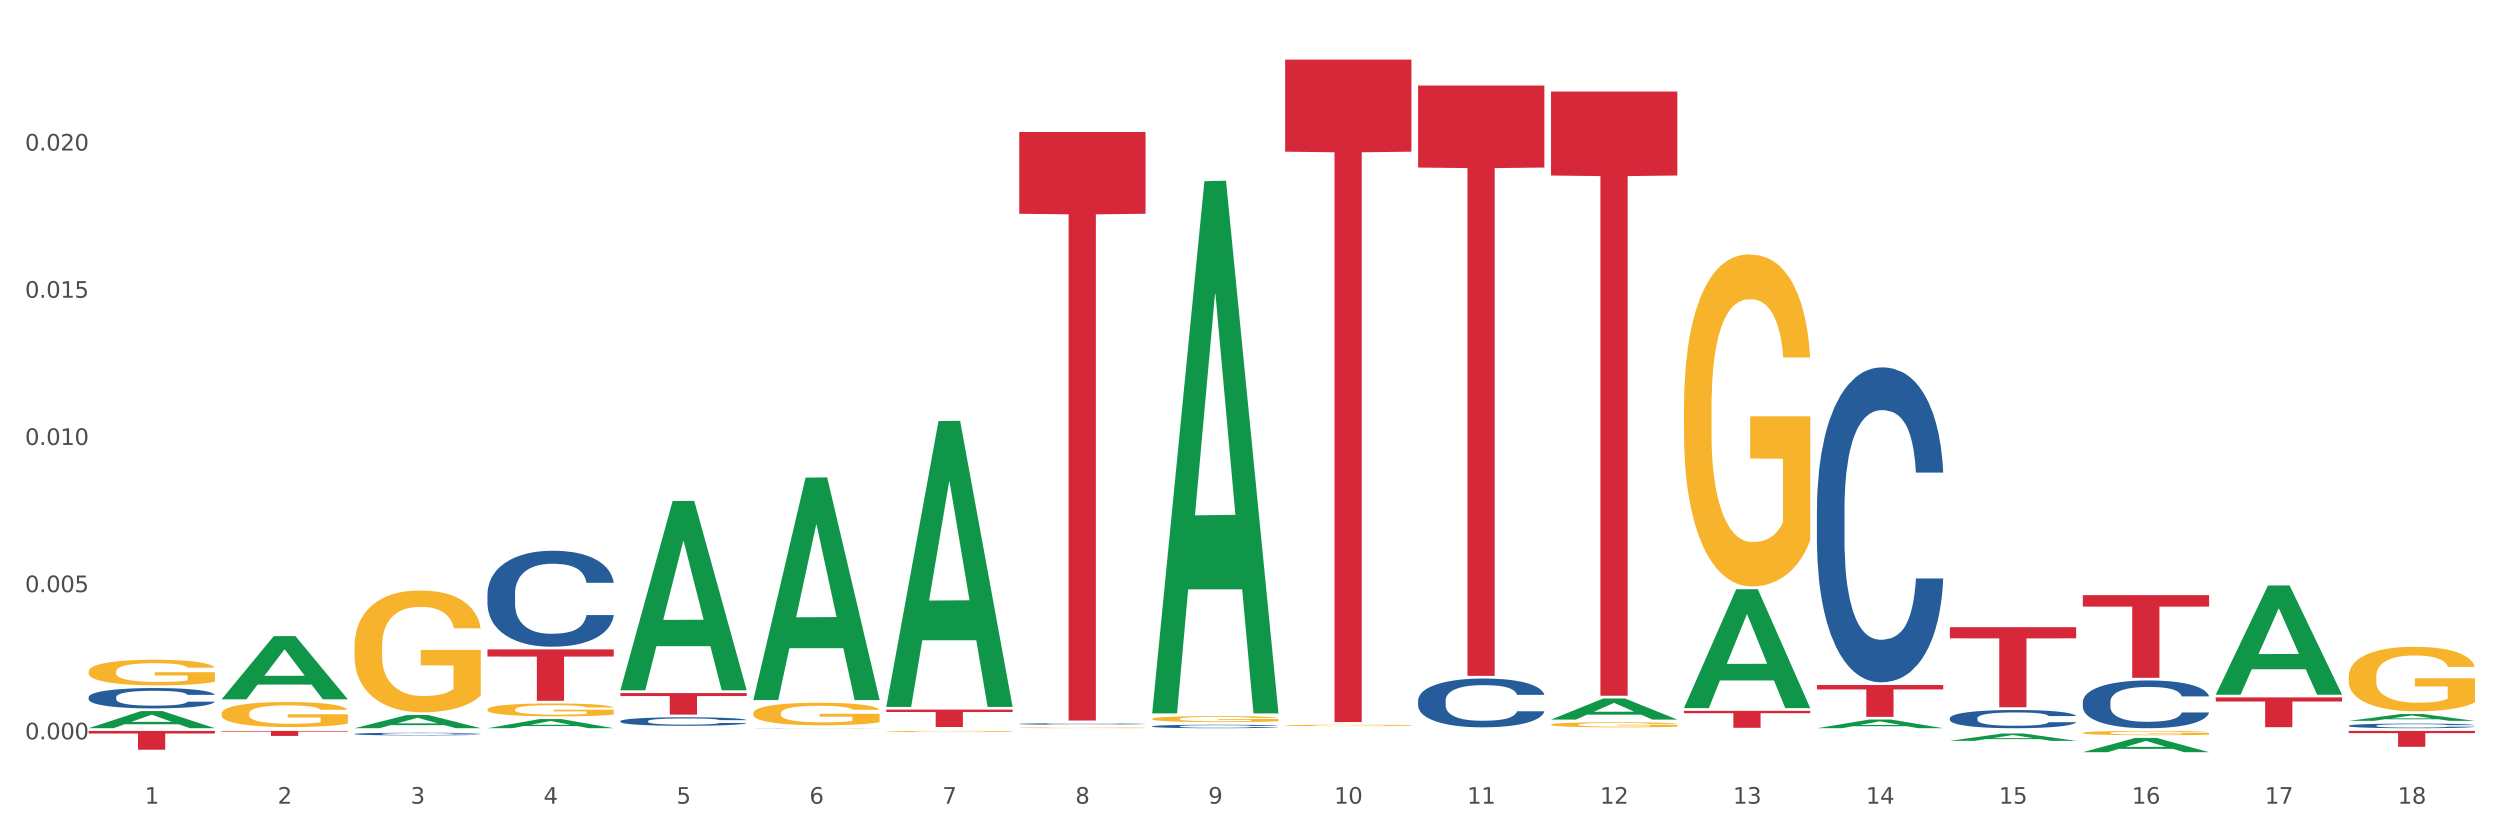<?xml version="1.0" encoding="utf-8" standalone="no"?>
<!DOCTYPE svg PUBLIC "-//W3C//DTD SVG 1.1//EN"
  "http://www.w3.org/Graphics/SVG/1.1/DTD/svg11.dtd">
<svg xmlns:xlink="http://www.w3.org/1999/xlink" width="1080pt" height="360pt" viewBox="0 0 1080 360" xmlns="http://www.w3.org/2000/svg" version="1.1">
 <rect x="0" y="0" width="1080" height="360" fill="#333333" stroke="none"/>
 <defs>
  <style type="text/css">*{stroke-linejoin: round; stroke-linecap: butt}</style>
 </defs>
 <g id="figure_1">
  <g id="patch_1">
   <path d="M 0 360 
L 1080 360 
L 1080 0 
L 0 0 
z
" style="fill: #ffffff; stroke: #ffffff; stroke-linejoin: miter"/>
  </g>
  <g id="axes_1">
   <g id="matplotlib.axis_1">
    <g id="xtick_1">
     <g id="text_1">
      <!-- 1 -->
      <g style="fill: #4d4d4d" transform="translate(62.51 347.204) scale(0.096 -0.096)">
       <defs>
        <path id="DejaVuSans-31" d="M 794 531 
L 1825 531 
L 1825 4091 
L 703 3866 
L 703 4441 
L 1819 4666 
L 2450 4666 
L 2450 531 
L 3481 531 
L 3481 0 
L 794 0 
L 794 531 
z
" transform="scale(0.016)"/>
       </defs>
       <use xlink:href="#DejaVuSans-31"/>
      </g>
     </g>
    </g>
    <g id="xtick_2">
     <g id="text_2">
      <!-- 2 -->
      <g style="fill: #4d4d4d" transform="translate(119.942 347.204) scale(0.096 -0.096)">
       <defs>
        <path id="DejaVuSans-32" d="M 1228 531 
L 3431 531 
L 3431 0 
L 469 0 
L 469 531 
Q 828 903 1448 1529 
Q 2069 2156 2228 2338 
Q 2531 2678 2651 2914 
Q 2772 3150 2772 3378 
Q 2772 3750 2511 3984 
Q 2250 4219 1831 4219 
Q 1534 4219 1204 4116 
Q 875 4013 500 3803 
L 500 4441 
Q 881 4594 1212 4672 
Q 1544 4750 1819 4750 
Q 2544 4750 2975 4387 
Q 3406 4025 3406 3419 
Q 3406 3131 3298 2873 
Q 3191 2616 2906 2266 
Q 2828 2175 2409 1742 
Q 1991 1309 1228 531 
z
" transform="scale(0.016)"/>
       </defs>
       <use xlink:href="#DejaVuSans-32"/>
      </g>
     </g>
    </g>
    <g id="xtick_3">
     <g id="text_3">
      <!-- 3 -->
      <g style="fill: #4d4d4d" transform="translate(177.375 347.204) scale(0.096 -0.096)">
       <defs>
        <path id="DejaVuSans-33" d="M 2597 2516 
Q 3050 2419 3304 2112 
Q 3559 1806 3559 1356 
Q 3559 666 3084 287 
Q 2609 -91 1734 -91 
Q 1441 -91 1130 -33 
Q 819 25 488 141 
L 488 750 
Q 750 597 1062 519 
Q 1375 441 1716 441 
Q 2309 441 2620 675 
Q 2931 909 2931 1356 
Q 2931 1769 2642 2001 
Q 2353 2234 1838 2234 
L 1294 2234 
L 1294 2753 
L 1863 2753 
Q 2328 2753 2575 2939 
Q 2822 3125 2822 3475 
Q 2822 3834 2567 4026 
Q 2313 4219 1838 4219 
Q 1578 4219 1281 4162 
Q 984 4106 628 3988 
L 628 4550 
Q 988 4650 1302 4700 
Q 1616 4750 1894 4750 
Q 2613 4750 3031 4423 
Q 3450 4097 3450 3541 
Q 3450 3153 3228 2886 
Q 3006 2619 2597 2516 
z
" transform="scale(0.016)"/>
       </defs>
       <use xlink:href="#DejaVuSans-33"/>
      </g>
     </g>
    </g>
    <g id="xtick_4">
     <g id="text_4">
      <!-- 4 -->
      <g style="fill: #4d4d4d" transform="translate(234.808 347.204) scale(0.096 -0.096)">
       <defs>
        <path id="DejaVuSans-34" d="M 2419 4116 
L 825 1625 
L 2419 1625 
L 2419 4116 
z
M 2253 4666 
L 3047 4666 
L 3047 1625 
L 3713 1625 
L 3713 1100 
L 3047 1100 
L 3047 0 
L 2419 0 
L 2419 1100 
L 313 1100 
L 313 1709 
L 2253 4666 
z
" transform="scale(0.016)"/>
       </defs>
       <use xlink:href="#DejaVuSans-34"/>
      </g>
     </g>
    </g>
    <g id="xtick_5">
     <g id="text_5">
      <!-- 5 -->
      <g style="fill: #4d4d4d" transform="translate(292.24 347.204) scale(0.096 -0.096)">
       <defs>
        <path id="DejaVuSans-35" d="M 691 4666 
L 3169 4666 
L 3169 4134 
L 1269 4134 
L 1269 2991 
Q 1406 3038 1543 3061 
Q 1681 3084 1819 3084 
Q 2600 3084 3056 2656 
Q 3513 2228 3513 1497 
Q 3513 744 3044 326 
Q 2575 -91 1722 -91 
Q 1428 -91 1123 -41 
Q 819 9 494 109 
L 494 744 
Q 775 591 1075 516 
Q 1375 441 1709 441 
Q 2250 441 2565 725 
Q 2881 1009 2881 1497 
Q 2881 1984 2565 2268 
Q 2250 2553 1709 2553 
Q 1456 2553 1204 2497 
Q 953 2441 691 2322 
L 691 4666 
z
" transform="scale(0.016)"/>
       </defs>
       <use xlink:href="#DejaVuSans-35"/>
      </g>
     </g>
    </g>
    <g id="xtick_6">
     <g id="text_6">
      <!-- 6 -->
      <g style="fill: #4d4d4d" transform="translate(349.673 347.204) scale(0.096 -0.096)">
       <defs>
        <path id="DejaVuSans-36" d="M 2113 2584 
Q 1688 2584 1439 2293 
Q 1191 2003 1191 1497 
Q 1191 994 1439 701 
Q 1688 409 2113 409 
Q 2538 409 2786 701 
Q 3034 994 3034 1497 
Q 3034 2003 2786 2293 
Q 2538 2584 2113 2584 
z
M 3366 4563 
L 3366 3988 
Q 3128 4100 2886 4159 
Q 2644 4219 2406 4219 
Q 1781 4219 1451 3797 
Q 1122 3375 1075 2522 
Q 1259 2794 1537 2939 
Q 1816 3084 2150 3084 
Q 2853 3084 3261 2657 
Q 3669 2231 3669 1497 
Q 3669 778 3244 343 
Q 2819 -91 2113 -91 
Q 1303 -91 875 529 
Q 447 1150 447 2328 
Q 447 3434 972 4092 
Q 1497 4750 2381 4750 
Q 2619 4750 2861 4703 
Q 3103 4656 3366 4563 
z
" transform="scale(0.016)"/>
       </defs>
       <use xlink:href="#DejaVuSans-36"/>
      </g>
     </g>
    </g>
    <g id="xtick_7">
     <g id="text_7">
      <!-- 7 -->
      <g style="fill: #4d4d4d" transform="translate(407.106 347.204) scale(0.096 -0.096)">
       <defs>
        <path id="DejaVuSans-37" d="M 525 4666 
L 3525 4666 
L 3525 4397 
L 1831 0 
L 1172 0 
L 2766 4134 
L 525 4134 
L 525 4666 
z
" transform="scale(0.016)"/>
       </defs>
       <use xlink:href="#DejaVuSans-37"/>
      </g>
     </g>
    </g>
    <g id="xtick_8">
     <g id="text_8">
      <!-- 8 -->
      <g style="fill: #4d4d4d" transform="translate(464.538 347.204) scale(0.096 -0.096)">
       <defs>
        <path id="DejaVuSans-38" d="M 2034 2216 
Q 1584 2216 1326 1975 
Q 1069 1734 1069 1313 
Q 1069 891 1326 650 
Q 1584 409 2034 409 
Q 2484 409 2743 651 
Q 3003 894 3003 1313 
Q 3003 1734 2745 1975 
Q 2488 2216 2034 2216 
z
M 1403 2484 
Q 997 2584 770 2862 
Q 544 3141 544 3541 
Q 544 4100 942 4425 
Q 1341 4750 2034 4750 
Q 2731 4750 3128 4425 
Q 3525 4100 3525 3541 
Q 3525 3141 3298 2862 
Q 3072 2584 2669 2484 
Q 3125 2378 3379 2068 
Q 3634 1759 3634 1313 
Q 3634 634 3220 271 
Q 2806 -91 2034 -91 
Q 1263 -91 848 271 
Q 434 634 434 1313 
Q 434 1759 690 2068 
Q 947 2378 1403 2484 
z
M 1172 3481 
Q 1172 3119 1398 2916 
Q 1625 2713 2034 2713 
Q 2441 2713 2670 2916 
Q 2900 3119 2900 3481 
Q 2900 3844 2670 4047 
Q 2441 4250 2034 4250 
Q 1625 4250 1398 4047 
Q 1172 3844 1172 3481 
z
" transform="scale(0.016)"/>
       </defs>
       <use xlink:href="#DejaVuSans-38"/>
      </g>
     </g>
    </g>
    <g id="xtick_9">
     <g id="text_9">
      <!-- 9 -->
      <g style="fill: #4d4d4d" transform="translate(521.971 347.204) scale(0.096 -0.096)">
       <defs>
        <path id="DejaVuSans-39" d="M 703 97 
L 703 672 
Q 941 559 1184 500 
Q 1428 441 1663 441 
Q 2288 441 2617 861 
Q 2947 1281 2994 2138 
Q 2813 1869 2534 1725 
Q 2256 1581 1919 1581 
Q 1219 1581 811 2004 
Q 403 2428 403 3163 
Q 403 3881 828 4315 
Q 1253 4750 1959 4750 
Q 2769 4750 3195 4129 
Q 3622 3509 3622 2328 
Q 3622 1225 3098 567 
Q 2575 -91 1691 -91 
Q 1453 -91 1209 -44 
Q 966 3 703 97 
z
M 1959 2075 
Q 2384 2075 2632 2365 
Q 2881 2656 2881 3163 
Q 2881 3666 2632 3958 
Q 2384 4250 1959 4250 
Q 1534 4250 1286 3958 
Q 1038 3666 1038 3163 
Q 1038 2656 1286 2365 
Q 1534 2075 1959 2075 
z
" transform="scale(0.016)"/>
       </defs>
       <use xlink:href="#DejaVuSans-39"/>
      </g>
     </g>
    </g>
    <g id="xtick_10">
     <g id="text_10">
      <!-- 10 -->
      <g style="fill: #4d4d4d" transform="translate(576.35 347.204) scale(0.096 -0.096)">
       <defs>
        <path id="DejaVuSans-30" d="M 2034 4250 
Q 1547 4250 1301 3770 
Q 1056 3291 1056 2328 
Q 1056 1369 1301 889 
Q 1547 409 2034 409 
Q 2525 409 2770 889 
Q 3016 1369 3016 2328 
Q 3016 3291 2770 3770 
Q 2525 4250 2034 4250 
z
M 2034 4750 
Q 2819 4750 3233 4129 
Q 3647 3509 3647 2328 
Q 3647 1150 3233 529 
Q 2819 -91 2034 -91 
Q 1250 -91 836 529 
Q 422 1150 422 2328 
Q 422 3509 836 4129 
Q 1250 4750 2034 4750 
z
" transform="scale(0.016)"/>
       </defs>
       <use xlink:href="#DejaVuSans-31"/>
       <use xlink:href="#DejaVuSans-30" transform="translate(63.623 0)"/>
      </g>
     </g>
    </g>
    <g id="xtick_11">
     <g id="text_11">
      <!-- 11 -->
      <g style="fill: #4d4d4d" transform="translate(633.783 347.204) scale(0.096 -0.096)">
       <use xlink:href="#DejaVuSans-31"/>
       <use xlink:href="#DejaVuSans-31" transform="translate(63.623 0)"/>
      </g>
     </g>
    </g>
    <g id="xtick_12">
     <g id="text_12">
      <!-- 12 -->
      <g style="fill: #4d4d4d" transform="translate(691.215 347.204) scale(0.096 -0.096)">
       <use xlink:href="#DejaVuSans-31"/>
       <use xlink:href="#DejaVuSans-32" transform="translate(63.623 0)"/>
      </g>
     </g>
    </g>
    <g id="xtick_13">
     <g id="text_13">
      <!-- 13 -->
      <g style="fill: #4d4d4d" transform="translate(748.648 347.204) scale(0.096 -0.096)">
       <use xlink:href="#DejaVuSans-31"/>
       <use xlink:href="#DejaVuSans-33" transform="translate(63.623 0)"/>
      </g>
     </g>
    </g>
    <g id="xtick_14">
     <g id="text_14">
      <!-- 14 -->
      <g style="fill: #4d4d4d" transform="translate(806.081 347.204) scale(0.096 -0.096)">
       <use xlink:href="#DejaVuSans-31"/>
       <use xlink:href="#DejaVuSans-34" transform="translate(63.623 0)"/>
      </g>
     </g>
    </g>
    <g id="xtick_15">
     <g id="text_15">
      <!-- 15 -->
      <g style="fill: #4d4d4d" transform="translate(863.513 347.204) scale(0.096 -0.096)">
       <use xlink:href="#DejaVuSans-31"/>
       <use xlink:href="#DejaVuSans-35" transform="translate(63.623 0)"/>
      </g>
     </g>
    </g>
    <g id="xtick_16">
     <g id="text_16">
      <!-- 16 -->
      <g style="fill: #4d4d4d" transform="translate(920.946 347.204) scale(0.096 -0.096)">
       <use xlink:href="#DejaVuSans-31"/>
       <use xlink:href="#DejaVuSans-36" transform="translate(63.623 0)"/>
      </g>
     </g>
    </g>
    <g id="xtick_17">
     <g id="text_17">
      <!-- 17 -->
      <g style="fill: #4d4d4d" transform="translate(978.379 347.204) scale(0.096 -0.096)">
       <use xlink:href="#DejaVuSans-31"/>
       <use xlink:href="#DejaVuSans-37" transform="translate(63.623 0)"/>
      </g>
     </g>
    </g>
    <g id="xtick_18">
     <g id="text_18">
      <!-- 18 -->
      <g style="fill: #4d4d4d" transform="translate(1035.811 347.204) scale(0.096 -0.096)">
       <use xlink:href="#DejaVuSans-31"/>
       <use xlink:href="#DejaVuSans-38" transform="translate(63.623 0)"/>
      </g>
     </g>
    </g>
    <g id="xtick_19"/>
    <g id="xtick_20"/>
    <g id="xtick_21"/>
    <g id="xtick_22"/>
    <g id="xtick_23"/>
    <g id="xtick_24"/>
    <g id="xtick_25"/>
    <g id="xtick_26"/>
    <g id="xtick_27"/>
    <g id="xtick_28"/>
    <g id="xtick_29"/>
    <g id="xtick_30"/>
    <g id="xtick_31"/>
    <g id="xtick_32"/>
    <g id="xtick_33"/>
    <g id="xtick_34"/>
    <g id="xtick_35"/>
   </g>
   <g id="matplotlib.axis_2">
    <g id="ytick_1">
     <g id="text_19">
      <!-- 0.000 -->
      <g style="fill: #4d4d4d" transform="translate(10.8 319.4) scale(0.096 -0.096)">
       <defs>
        <path id="DejaVuSans-2e" d="M 684 794 
L 1344 794 
L 1344 0 
L 684 0 
L 684 794 
z
" transform="scale(0.016)"/>
       </defs>
       <use xlink:href="#DejaVuSans-30"/>
       <use xlink:href="#DejaVuSans-2e" transform="translate(63.623 0)"/>
       <use xlink:href="#DejaVuSans-30" transform="translate(95.41 0)"/>
       <use xlink:href="#DejaVuSans-30" transform="translate(159.033 0)"/>
       <use xlink:href="#DejaVuSans-30" transform="translate(222.656 0)"/>
      </g>
     </g>
    </g>
    <g id="ytick_2">
     <g id="text_20">
      <!-- 0.005 -->
      <g style="fill: #4d4d4d" transform="translate(10.8 255.81) scale(0.096 -0.096)">
       <use xlink:href="#DejaVuSans-30"/>
       <use xlink:href="#DejaVuSans-2e" transform="translate(63.623 0)"/>
       <use xlink:href="#DejaVuSans-30" transform="translate(95.41 0)"/>
       <use xlink:href="#DejaVuSans-30" transform="translate(159.033 0)"/>
       <use xlink:href="#DejaVuSans-35" transform="translate(222.656 0)"/>
      </g>
     </g>
    </g>
    <g id="ytick_3">
     <g id="text_21">
      <!-- 0.010 -->
      <g style="fill: #4d4d4d" transform="translate(10.8 192.22) scale(0.096 -0.096)">
       <use xlink:href="#DejaVuSans-30"/>
       <use xlink:href="#DejaVuSans-2e" transform="translate(63.623 0)"/>
       <use xlink:href="#DejaVuSans-30" transform="translate(95.41 0)"/>
       <use xlink:href="#DejaVuSans-31" transform="translate(159.033 0)"/>
       <use xlink:href="#DejaVuSans-30" transform="translate(222.656 0)"/>
      </g>
     </g>
    </g>
    <g id="ytick_4">
     <g id="text_22">
      <!-- 0.015 -->
      <g style="fill: #4d4d4d" transform="translate(10.8 128.63) scale(0.096 -0.096)">
       <use xlink:href="#DejaVuSans-30"/>
       <use xlink:href="#DejaVuSans-2e" transform="translate(63.623 0)"/>
       <use xlink:href="#DejaVuSans-30" transform="translate(95.41 0)"/>
       <use xlink:href="#DejaVuSans-31" transform="translate(159.033 0)"/>
       <use xlink:href="#DejaVuSans-35" transform="translate(222.656 0)"/>
      </g>
     </g>
    </g>
    <g id="ytick_5">
     <g id="text_23">
      <!-- 0.020 -->
      <g style="fill: #4d4d4d" transform="translate(10.8 65.041) scale(0.096 -0.096)">
       <use xlink:href="#DejaVuSans-30"/>
       <use xlink:href="#DejaVuSans-2e" transform="translate(63.623 0)"/>
       <use xlink:href="#DejaVuSans-30" transform="translate(95.41 0)"/>
       <use xlink:href="#DejaVuSans-32" transform="translate(159.033 0)"/>
       <use xlink:href="#DejaVuSans-30" transform="translate(222.656 0)"/>
      </g>
     </g>
    </g>
    <g id="ytick_6"/>
    <g id="ytick_7"/>
    <g id="ytick_8"/>
    <g id="ytick_9"/>
    <g id="ytick_10"/>
   </g>
   <g id="PolyCollection_1">
    <path d="M 38.283 314.579 
L 38.339 314.572 
L 60.839 307.196 
L 70.176 307.189 
L 92.844 314.593 
L 82.044 314.593 
L 77.151 312.869 
L 53.92 312.869 
L 53.751 312.897 
L 49.026 314.593 
L 38.283 314.593 
L 38.283 314.579 
L 56.845 311.84 
L 74.226 311.833 
L 65.62 308.767 
L 65.507 308.753 
L 65.395 308.774 
L 56.789 311.833 
L 56.845 311.84 
L 38.283 314.579 
z
" clip-path="url(#pa300043928)" style="fill: #109648"/>
    <path d="M 440.312 57.018 
L 494.873 57.018 
L 494.873 92.352 
L 473.411 92.591 
L 473.411 311.281 
L 461.645 311.281 
L 461.645 92.591 
L 440.312 92.352 
L 440.312 57.257 
L 440.312 57.018 
z
" clip-path="url(#pa300043928)" style="fill: #d62839"/>
    <path d="M 382.879 306.552 
L 437.44 306.552 
L 437.44 307.594 
L 415.978 307.601 
L 415.978 314.053 
L 404.212 314.053 
L 404.212 307.601 
L 382.879 307.594 
L 382.879 306.559 
L 382.879 306.552 
z
" clip-path="url(#pa300043928)" style="fill: #d62839"/>
    <path d="M 268.014 299.395 
L 322.575 299.395 
L 322.575 300.689 
L 301.112 300.698 
L 301.112 308.708 
L 289.347 308.708 
L 289.347 300.698 
L 268.014 300.689 
L 268.014 299.403 
L 268.014 299.395 
z
" clip-path="url(#pa300043928)" style="fill: #d62839"/>
    <path d="M 325.447 302.255 
L 325.503 302.165 
L 348.002 206.326 
L 357.339 206.236 
L 380.008 302.436 
L 369.208 302.436 
L 364.314 280.034 
L 341.084 280.034 
L 340.915 280.396 
L 336.19 302.436 
L 325.447 302.436 
L 325.447 302.255 
L 344.009 266.666 
L 361.389 266.575 
L 352.783 226.741 
L 352.671 226.56 
L 352.558 226.831 
L 343.952 266.575 
L 344.009 266.666 
L 325.447 302.255 
z
" clip-path="url(#pa300043928)" style="fill: #109648"/>
    <path d="M 210.581 314.586 
L 210.637 314.582 
L 233.137 310.637 
L 242.474 310.633 
L 265.142 314.593 
L 254.342 314.593 
L 249.449 313.671 
L 226.218 313.671 
L 226.049 313.686 
L 221.325 314.593 
L 210.581 314.593 
L 210.581 314.586 
L 229.143 313.121 
L 246.524 313.117 
L 237.918 311.477 
L 237.805 311.47 
L 237.693 311.481 
L 229.087 313.117 
L 229.143 313.121 
L 210.581 314.586 
z
" clip-path="url(#pa300043928)" style="fill: #109648"/>
    <path d="M 268.014 298.081 
L 268.07 298.004 
L 290.569 216.445 
L 299.907 216.368 
L 322.575 298.235 
L 311.775 298.235 
L 306.882 279.171 
L 283.651 279.171 
L 283.482 279.478 
L 278.757 298.235 
L 268.014 298.235 
L 268.014 298.081 
L 286.576 267.794 
L 303.957 267.717 
L 295.351 233.818 
L 295.238 233.664 
L 295.126 233.895 
L 286.52 267.717 
L 286.576 267.794 
L 268.014 298.081 
z
" clip-path="url(#pa300043928)" style="fill: #109648"/>
    <path d="M 382.879 305.16 
L 382.935 305.043 
L 405.435 181.901 
L 414.772 181.785 
L 437.44 305.392 
L 426.641 305.392 
L 421.747 276.608 
L 398.516 276.608 
L 398.348 277.072 
L 393.623 305.392 
L 382.879 305.392 
L 382.879 305.16 
L 401.441 259.431 
L 418.822 259.315 
L 410.216 208.131 
L 410.103 207.899 
L 409.991 208.247 
L 401.385 259.315 
L 401.441 259.431 
L 382.879 305.16 
z
" clip-path="url(#pa300043928)" style="fill: #109648"/>
    <path d="M 957.206 301.274 
L 1011.767 301.274 
L 1011.767 303.065 
L 990.305 303.077 
L 990.305 314.162 
L 978.539 314.162 
L 978.539 303.077 
L 957.206 303.065 
L 957.206 301.286 
L 957.206 301.274 
z
" clip-path="url(#pa300043928)" style="fill: #d62839"/>
    <path d="M 1014.639 315.753 
L 1069.2 315.753 
L 1069.2 316.705 
L 1047.738 316.711 
L 1047.738 322.604 
L 1035.972 322.604 
L 1035.972 316.711 
L 1014.639 316.705 
L 1014.639 315.759 
L 1014.639 315.753 
z
" clip-path="url(#pa300043928)" style="fill: #d62839"/>
    <path d="M 497.745 307.761 
L 497.801 307.545 
L 520.3 78.272 
L 529.638 78.056 
L 552.306 308.193 
L 541.506 308.193 
L 536.612 254.603 
L 513.382 254.603 
L 513.213 255.467 
L 508.488 308.193 
L 497.745 308.193 
L 497.745 307.761 
L 516.307 222.621 
L 533.687 222.405 
L 525.081 127.109 
L 524.969 126.676 
L 524.856 127.325 
L 516.25 222.405 
L 516.307 222.621 
L 497.745 307.761 
z
" clip-path="url(#pa300043928)" style="fill: #109648"/>
    <path d="M 727.475 307.082 
L 782.036 307.082 
L 782.036 308.099 
L 760.574 308.105 
L 760.574 314.399 
L 748.809 314.399 
L 748.809 308.105 
L 727.475 308.099 
L 727.475 307.089 
L 727.475 307.082 
z
" clip-path="url(#pa300043928)" style="fill: #d62839"/>
    <path d="M 842.341 270.958 
L 896.902 270.958 
L 896.902 275.765 
L 875.439 275.797 
L 875.439 305.549 
L 863.674 305.549 
L 863.674 275.797 
L 842.341 275.765 
L 842.341 270.99 
L 842.341 270.958 
z
" clip-path="url(#pa300043928)" style="fill: #d62839"/>
    <path d="M 210.581 280.548 
L 265.142 280.548 
L 265.142 283.631 
L 243.68 283.652 
L 243.68 302.734 
L 231.914 302.734 
L 231.914 283.652 
L 210.581 283.631 
L 210.581 280.569 
L 210.581 280.548 
z
" clip-path="url(#pa300043928)" style="fill: #d62839"/>
    <path d="M 38.283 315.753 
L 92.844 315.753 
L 92.844 316.882 
L 71.382 316.889 
L 71.382 323.874 
L 59.616 323.874 
L 59.616 316.889 
L 38.283 316.882 
L 38.283 315.761 
L 38.283 315.753 
z
" clip-path="url(#pa300043928)" style="fill: #d62839"/>
    <path d="M 95.716 315.753 
L 150.277 315.753 
L 150.277 316.054 
L 128.814 316.056 
L 128.814 317.917 
L 117.049 317.917 
L 117.049 316.056 
L 95.716 316.054 
L 95.716 315.755 
L 95.716 315.753 
z
" clip-path="url(#pa300043928)" style="fill: #d62839"/>
    <path d="M 555.177 25.759 
L 609.738 25.759 
L 609.738 65.526 
L 588.276 65.795 
L 588.276 311.92 
L 576.51 311.92 
L 576.51 65.795 
L 555.177 65.526 
L 555.177 26.028 
L 555.177 25.759 
z
" clip-path="url(#pa300043928)" style="fill: #d62839"/>
    <path d="M 612.61 36.939 
L 667.171 36.939 
L 667.171 72.379 
L 645.709 72.618 
L 645.709 291.965 
L 633.943 291.965 
L 633.943 72.618 
L 612.61 72.379 
L 612.61 37.178 
L 612.61 36.939 
z
" clip-path="url(#pa300043928)" style="fill: #d62839"/>
    <path d="M 670.043 39.552 
L 724.604 39.552 
L 724.604 75.824 
L 703.141 76.069 
L 703.141 300.564 
L 691.376 300.564 
L 691.376 76.069 
L 670.043 75.824 
L 670.043 39.797 
L 670.043 39.552 
z
" clip-path="url(#pa300043928)" style="fill: #d62839"/>
    <path d="M 899.774 257.099 
L 954.335 257.099 
L 954.335 262.06 
L 932.872 262.093 
L 932.872 292.798 
L 921.107 292.798 
L 921.107 262.093 
L 899.774 262.06 
L 899.774 257.132 
L 899.774 257.099 
z
" clip-path="url(#pa300043928)" style="fill: #d62839"/>
    <path d="M 784.908 295.926 
L 839.469 295.926 
L 839.469 297.837 
L 818.007 297.85 
L 818.007 309.673 
L 806.241 309.673 
L 806.241 297.85 
L 784.908 297.837 
L 784.908 295.939 
L 784.908 295.926 
z
" clip-path="url(#pa300043928)" style="fill: #d62839"/>
    <path d="M 1014.639 292.299 
L 1014.703 292.274 
L 1014.703 291.358 
L 1014.832 290.569 
L 1015.476 288.66 
L 1016.443 287.082 
L 1017.151 286.242 
L 1017.86 285.555 
L 1018.697 284.868 
L 1019.728 284.155 
L 1021.596 283.112 
L 1022.755 282.577 
L 1024.173 282.017 
L 1026.749 281.203 
L 1028.617 280.745 
L 1030.55 280.363 
L 1033.706 279.905 
L 1035.768 279.701 
L 1037.958 279.549 
L 1040.599 279.447 
L 1042.596 279.422 
L 1046.976 279.498 
L 1050.712 279.727 
L 1052.516 279.905 
L 1054.835 280.21 
L 1056.059 280.414 
L 1058.056 280.821 
L 1060.117 281.356 
L 1061.534 281.814 
L 1063.66 282.679 
L 1065.271 283.544 
L 1066.752 284.613 
L 1067.525 285.351 
L 1068.105 286.039 
L 1068.62 286.828 
L 1069.136 288.075 
L 1057.541 288.075 
L 1057.09 287.184 
L 1056.381 286.344 
L 1055.35 285.53 
L 1054.449 285.021 
L 1052.903 284.384 
L 1051.485 283.977 
L 1050.004 283.672 
L 1048.2 283.417 
L 1046.783 283.29 
L 1044.786 283.188 
L 1040.857 283.214 
L 1038.215 283.417 
L 1036.412 283.672 
L 1035.252 283.901 
L 1034.222 284.155 
L 1033.062 284.512 
L 1031.709 285.046 
L 1030.743 285.53 
L 1029.777 286.14 
L 1029.004 286.751 
L 1028.295 287.464 
L 1027.716 288.227 
L 1027.265 289.016 
L 1026.878 289.983 
L 1026.556 291.587 
L 1026.556 295.073 
L 1026.685 295.862 
L 1027.007 296.906 
L 1027.393 297.695 
L 1028.038 298.637 
L 1028.617 299.273 
L 1029.712 300.189 
L 1030.936 300.952 
L 1031.903 301.436 
L 1032.869 301.843 
L 1034.544 302.403 
L 1036.412 302.861 
L 1038.022 303.141 
L 1040.212 303.396 
L 1041.694 303.498 
L 1042.982 303.548 
L 1046.139 303.548 
L 1048.393 303.472 
L 1050.906 303.294 
L 1052.838 303.065 
L 1054.449 302.785 
L 1056.252 302.327 
L 1057.412 301.894 
L 1057.412 296.575 
L 1043.24 296.55 
L 1043.24 293.012 
L 1069.2 293.012 
L 1069.2 303.396 
L 1068.105 303.93 
L 1066.881 304.414 
L 1065.593 304.846 
L 1063.66 305.381 
L 1061.341 305.89 
L 1059.28 306.246 
L 1057.09 306.552 
L 1054.513 306.832 
L 1051.163 307.086 
L 1049.102 307.188 
L 1046.525 307.264 
L 1043.498 307.29 
L 1040.857 307.239 
L 1038.28 307.111 
L 1035.574 306.882 
L 1032.933 306.552 
L 1030.936 306.221 
L 1028.939 305.814 
L 1026.814 305.279 
L 1025.139 304.77 
L 1023.851 304.312 
L 1022.433 303.727 
L 1020.887 302.963 
L 1019.728 302.276 
L 1018.697 301.563 
L 1017.602 300.647 
L 1016.829 299.858 
L 1016.056 298.866 
L 1015.605 298.128 
L 1015.09 296.982 
L 1014.703 295.379 
L 1014.639 292.299 
z
" clip-path="url(#pa300043928)" style="fill: #f7b32b"/>
    <path d="M 899.774 316.618 
L 899.838 316.616 
L 899.838 316.555 
L 899.967 316.502 
L 900.611 316.374 
L 901.577 316.268 
L 902.286 316.211 
L 902.994 316.165 
L 903.832 316.119 
L 904.862 316.071 
L 906.731 316.001 
L 907.89 315.965 
L 909.307 315.927 
L 911.884 315.873 
L 913.752 315.842 
L 915.684 315.816 
L 918.841 315.785 
L 920.902 315.772 
L 923.092 315.761 
L 925.734 315.755 
L 927.73 315.753 
L 932.111 315.758 
L 935.847 315.773 
L 937.651 315.785 
L 939.97 315.806 
L 941.194 315.82 
L 943.19 315.847 
L 945.252 315.883 
L 946.669 315.914 
L 948.795 315.972 
L 950.405 316.03 
L 951.887 316.102 
L 952.66 316.151 
L 953.24 316.197 
L 953.755 316.25 
L 954.27 316.334 
L 942.675 316.334 
L 942.224 316.274 
L 941.516 316.218 
L 940.485 316.163 
L 939.583 316.129 
L 938.037 316.086 
L 936.62 316.059 
L 935.138 316.038 
L 933.335 316.021 
L 931.918 316.013 
L 929.921 316.006 
L 925.991 316.008 
L 923.35 316.021 
L 921.546 316.038 
L 920.387 316.054 
L 919.356 316.071 
L 918.197 316.095 
L 916.844 316.131 
L 915.878 316.163 
L 914.911 316.204 
L 914.138 316.245 
L 913.43 316.293 
L 912.85 316.344 
L 912.399 316.397 
L 912.013 316.462 
L 911.691 316.57 
L 911.691 316.804 
L 911.819 316.857 
L 912.142 316.927 
L 912.528 316.98 
L 913.172 317.044 
L 913.752 317.086 
L 914.847 317.148 
L 916.071 317.199 
L 917.037 317.232 
L 918.003 317.259 
L 919.678 317.297 
L 921.546 317.327 
L 923.157 317.346 
L 925.347 317.363 
L 926.829 317.37 
L 928.117 317.374 
L 931.273 317.374 
L 933.528 317.368 
L 936.04 317.357 
L 937.973 317.341 
L 939.583 317.322 
L 941.387 317.292 
L 942.546 317.263 
L 942.546 316.905 
L 928.375 316.903 
L 928.375 316.666 
L 954.335 316.666 
L 954.335 317.363 
L 953.24 317.399 
L 952.016 317.432 
L 950.727 317.461 
L 948.795 317.497 
L 946.476 317.531 
L 944.414 317.555 
L 942.224 317.575 
L 939.648 317.594 
L 936.298 317.611 
L 934.237 317.618 
L 931.66 317.623 
L 928.632 317.625 
L 925.991 317.622 
L 923.415 317.613 
L 920.709 317.598 
L 918.068 317.575 
L 916.071 317.553 
L 914.074 317.526 
L 911.948 317.49 
L 910.273 317.456 
L 908.985 317.425 
L 907.568 317.386 
L 906.022 317.334 
L 904.862 317.288 
L 903.832 317.24 
L 902.737 317.179 
L 901.964 317.126 
L 901.191 317.059 
L 900.74 317.009 
L 900.224 316.933 
L 899.838 316.825 
L 899.774 316.618 
z
" clip-path="url(#pa300043928)" style="fill: #f7b32b"/>
    <path d="M 727.475 176.189 
L 727.54 176.058 
L 727.54 171.341 
L 727.669 167.28 
L 728.313 157.454 
L 729.279 149.331 
L 729.988 145.007 
L 730.696 141.47 
L 731.534 137.932 
L 732.564 134.264 
L 734.432 128.892 
L 735.592 126.141 
L 737.009 123.258 
L 739.586 119.066 
L 741.454 116.707 
L 743.386 114.742 
L 746.543 112.384 
L 748.604 111.336 
L 750.794 110.549 
L 753.435 110.025 
L 755.432 109.894 
L 759.813 110.287 
L 763.549 111.467 
L 765.353 112.384 
L 767.672 113.956 
L 768.895 115.004 
L 770.892 117.1 
L 772.954 119.852 
L 774.371 122.21 
L 776.497 126.665 
L 778.107 131.119 
L 779.589 136.622 
L 780.362 140.421 
L 780.941 143.959 
L 781.457 148.02 
L 781.972 154.44 
L 770.377 154.44 
L 769.926 149.855 
L 769.218 145.531 
L 768.187 141.339 
L 767.285 138.718 
L 765.739 135.443 
L 764.322 133.346 
L 762.84 131.774 
L 761.037 130.464 
L 759.619 129.809 
L 757.623 129.285 
L 753.693 129.416 
L 751.052 130.464 
L 749.248 131.774 
L 748.089 132.953 
L 747.058 134.264 
L 745.899 136.098 
L 744.546 138.849 
L 743.58 141.339 
L 742.613 144.483 
L 741.84 147.627 
L 741.132 151.296 
L 740.552 155.226 
L 740.101 159.288 
L 739.715 164.267 
L 739.393 172.521 
L 739.393 190.47 
L 739.521 194.531 
L 739.843 199.903 
L 740.23 203.965 
L 740.874 208.812 
L 741.454 212.088 
L 742.549 216.804 
L 743.773 220.735 
L 744.739 223.224 
L 745.705 225.321 
L 747.38 228.203 
L 749.248 230.561 
L 750.859 232.002 
L 753.049 233.313 
L 754.53 233.837 
L 755.819 234.099 
L 758.975 234.099 
L 761.23 233.706 
L 763.742 232.789 
L 765.675 231.609 
L 767.285 230.168 
L 769.089 227.81 
L 770.248 225.583 
L 770.248 198.2 
L 756.077 198.069 
L 756.077 179.858 
L 782.036 179.858 
L 782.036 233.313 
L 780.941 236.064 
L 779.717 238.553 
L 778.429 240.781 
L 776.497 243.532 
L 774.178 246.152 
L 772.116 247.987 
L 769.926 249.559 
L 767.349 251 
L 764 252.31 
L 761.938 252.834 
L 759.362 253.227 
L 756.334 253.358 
L 753.693 253.096 
L 751.116 252.441 
L 748.411 251.262 
L 745.77 249.559 
L 743.773 247.856 
L 741.776 245.759 
L 739.65 243.008 
L 737.975 240.388 
L 736.687 238.029 
L 735.27 235.016 
L 733.724 231.085 
L 732.564 227.548 
L 731.534 223.879 
L 730.439 219.163 
L 729.666 215.101 
L 728.893 209.992 
L 728.442 206.192 
L 727.926 200.296 
L 727.54 192.042 
L 727.475 176.189 
z
" clip-path="url(#pa300043928)" style="fill: #f7b32b"/>
    <path d="M 382.879 315.986 
L 382.944 315.985 
L 382.944 315.969 
L 383.072 315.954 
L 383.717 315.92 
L 384.683 315.891 
L 385.391 315.876 
L 386.1 315.864 
L 386.937 315.851 
L 387.968 315.839 
L 389.836 315.82 
L 390.996 315.81 
L 392.413 315.8 
L 394.99 315.785 
L 396.858 315.777 
L 398.79 315.77 
L 401.947 315.762 
L 404.008 315.758 
L 406.198 315.755 
L 408.839 315.753 
L 410.836 315.753 
L 415.216 315.754 
L 418.953 315.758 
L 420.756 315.762 
L 423.075 315.767 
L 424.299 315.771 
L 426.296 315.778 
L 428.358 315.788 
L 429.775 315.796 
L 431.9 315.812 
L 433.511 315.827 
L 434.992 315.847 
L 435.765 315.86 
L 436.345 315.873 
L 436.861 315.887 
L 437.376 315.909 
L 425.781 315.909 
L 425.33 315.893 
L 424.621 315.878 
L 423.591 315.863 
L 422.689 315.854 
L 421.143 315.843 
L 419.726 315.835 
L 418.244 315.83 
L 416.44 315.825 
L 415.023 315.823 
L 413.026 315.821 
L 409.097 315.821 
L 406.456 315.825 
L 404.652 315.83 
L 403.493 315.834 
L 402.462 315.839 
L 401.302 315.845 
L 399.95 315.855 
L 398.983 315.863 
L 398.017 315.874 
L 397.244 315.885 
L 396.536 315.898 
L 395.956 315.912 
L 395.505 315.926 
L 395.118 315.944 
L 394.796 315.973 
L 394.796 316.036 
L 394.925 316.05 
L 395.247 316.069 
L 395.634 316.083 
L 396.278 316.1 
L 396.858 316.112 
L 397.953 316.128 
L 399.177 316.142 
L 400.143 316.151 
L 401.109 316.158 
L 402.784 316.168 
L 404.652 316.177 
L 406.263 316.182 
L 408.453 316.186 
L 409.934 316.188 
L 411.223 316.189 
L 414.379 316.189 
L 416.634 316.188 
L 419.146 316.184 
L 421.078 316.18 
L 422.689 316.175 
L 424.492 316.167 
L 425.652 316.159 
L 425.652 316.063 
L 411.48 316.063 
L 411.48 315.999 
L 437.44 315.999 
L 437.44 316.186 
L 436.345 316.196 
L 435.121 316.205 
L 433.833 316.212 
L 431.9 316.222 
L 429.581 316.231 
L 427.52 316.238 
L 425.33 316.243 
L 422.753 316.248 
L 419.404 316.253 
L 417.342 316.255 
L 414.766 316.256 
L 411.738 316.257 
L 409.097 316.256 
L 406.52 316.253 
L 403.815 316.249 
L 401.174 316.243 
L 399.177 316.237 
L 397.18 316.23 
L 395.054 316.22 
L 393.379 316.211 
L 392.091 316.203 
L 390.674 316.192 
L 389.128 316.178 
L 387.968 316.166 
L 386.937 316.153 
L 385.842 316.137 
L 385.069 316.122 
L 384.296 316.104 
L 383.845 316.091 
L 383.33 316.07 
L 382.944 316.041 
L 382.879 315.986 
z
" clip-path="url(#pa300043928)" style="fill: #f7b32b"/>
    <path d="M 440.312 314.404 
L 440.376 314.404 
L 440.376 314.393 
L 440.505 314.383 
L 441.149 314.359 
L 442.116 314.339 
L 442.824 314.328 
L 443.533 314.32 
L 444.37 314.311 
L 445.401 314.302 
L 447.269 314.289 
L 448.428 314.282 
L 449.846 314.275 
L 452.422 314.265 
L 454.29 314.259 
L 456.223 314.254 
L 459.379 314.249 
L 461.441 314.246 
L 463.631 314.244 
L 466.272 314.243 
L 468.269 314.243 
L 472.649 314.243 
L 476.385 314.246 
L 478.189 314.249 
L 480.508 314.252 
L 481.732 314.255 
L 483.729 314.26 
L 485.79 314.267 
L 487.207 314.273 
L 489.333 314.283 
L 490.944 314.294 
L 492.425 314.308 
L 493.198 314.317 
L 493.778 314.326 
L 494.293 314.336 
L 494.809 314.351 
L 483.214 314.351 
L 482.763 314.34 
L 482.054 314.33 
L 481.023 314.319 
L 480.122 314.313 
L 478.576 314.305 
L 477.158 314.3 
L 475.677 314.296 
L 473.873 314.293 
L 472.456 314.291 
L 470.459 314.29 
L 466.53 314.29 
L 463.888 314.293 
L 462.085 314.296 
L 460.925 314.299 
L 459.895 314.302 
L 458.735 314.307 
L 457.382 314.313 
L 456.416 314.319 
L 455.45 314.327 
L 454.677 314.335 
L 453.968 314.344 
L 453.389 314.353 
L 452.938 314.363 
L 452.551 314.375 
L 452.229 314.395 
L 452.229 314.439 
L 452.358 314.449 
L 452.68 314.462 
L 453.066 314.472 
L 453.711 314.484 
L 454.29 314.492 
L 455.385 314.504 
L 456.609 314.513 
L 457.576 314.519 
L 458.542 314.524 
L 460.217 314.532 
L 462.085 314.537 
L 463.695 314.541 
L 465.885 314.544 
L 467.367 314.545 
L 468.655 314.546 
L 471.812 314.546 
L 474.066 314.545 
L 476.579 314.543 
L 478.511 314.54 
L 480.122 314.536 
L 481.925 314.531 
L 483.085 314.525 
L 483.085 314.458 
L 468.913 314.458 
L 468.913 314.413 
L 494.873 314.413 
L 494.873 314.544 
L 493.778 314.551 
L 492.554 314.557 
L 491.266 314.562 
L 489.333 314.569 
L 487.014 314.575 
L 484.953 314.58 
L 482.763 314.584 
L 480.186 314.587 
L 476.836 314.59 
L 474.775 314.592 
L 472.198 314.593 
L 469.171 314.593 
L 466.53 314.592 
L 463.953 314.591 
L 461.247 314.588 
L 458.606 314.584 
L 456.609 314.58 
L 454.612 314.574 
L 452.487 314.568 
L 450.812 314.561 
L 449.524 314.556 
L 448.106 314.548 
L 446.56 314.539 
L 445.401 314.53 
L 444.37 314.521 
L 443.275 314.509 
L 442.502 314.5 
L 441.729 314.487 
L 441.278 314.478 
L 440.763 314.463 
L 440.376 314.443 
L 440.312 314.404 
z
" clip-path="url(#pa300043928)" style="fill: #f7b32b"/>
    <path d="M 497.745 310.545 
L 497.809 310.542 
L 497.809 310.458 
L 497.938 310.385 
L 498.582 310.208 
L 499.548 310.062 
L 500.257 309.984 
L 500.965 309.921 
L 501.803 309.857 
L 502.834 309.791 
L 504.702 309.695 
L 505.861 309.645 
L 507.278 309.594 
L 509.855 309.518 
L 511.723 309.476 
L 513.656 309.441 
L 516.812 309.398 
L 518.873 309.379 
L 521.064 309.365 
L 523.705 309.356 
L 525.702 309.353 
L 530.082 309.36 
L 533.818 309.382 
L 535.622 309.398 
L 537.941 309.426 
L 539.165 309.445 
L 541.162 309.483 
L 543.223 309.532 
L 544.64 309.575 
L 546.766 309.655 
L 548.376 309.735 
L 549.858 309.834 
L 550.631 309.902 
L 551.211 309.966 
L 551.726 310.039 
L 552.241 310.154 
L 540.646 310.154 
L 540.195 310.072 
L 539.487 309.994 
L 538.456 309.919 
L 537.554 309.871 
L 536.008 309.813 
L 534.591 309.775 
L 533.109 309.747 
L 531.306 309.723 
L 529.889 309.711 
L 527.892 309.702 
L 523.962 309.704 
L 521.321 309.723 
L 519.518 309.747 
L 518.358 309.768 
L 517.327 309.791 
L 516.168 309.824 
L 514.815 309.874 
L 513.849 309.919 
L 512.883 309.975 
L 512.11 310.032 
L 511.401 310.097 
L 510.821 310.168 
L 510.37 310.241 
L 509.984 310.331 
L 509.662 310.479 
L 509.662 310.801 
L 509.791 310.874 
L 510.113 310.971 
L 510.499 311.044 
L 511.143 311.131 
L 511.723 311.19 
L 512.818 311.275 
L 514.042 311.345 
L 515.008 311.39 
L 515.975 311.428 
L 517.649 311.48 
L 519.518 311.522 
L 521.128 311.548 
L 523.318 311.571 
L 524.8 311.581 
L 526.088 311.586 
L 529.244 311.586 
L 531.499 311.578 
L 534.011 311.562 
L 535.944 311.541 
L 537.554 311.515 
L 539.358 311.473 
L 540.517 311.432 
L 540.517 310.94 
L 526.346 310.938 
L 526.346 310.611 
L 552.306 310.611 
L 552.306 311.571 
L 551.211 311.621 
L 549.987 311.666 
L 548.698 311.706 
L 546.766 311.755 
L 544.447 311.802 
L 542.385 311.835 
L 540.195 311.863 
L 537.619 311.889 
L 534.269 311.913 
L 532.208 311.922 
L 529.631 311.929 
L 526.603 311.932 
L 523.962 311.927 
L 521.386 311.915 
L 518.68 311.894 
L 516.039 311.863 
L 514.042 311.833 
L 512.045 311.795 
L 509.919 311.746 
L 508.245 311.699 
L 506.956 311.656 
L 505.539 311.602 
L 503.993 311.531 
L 502.834 311.468 
L 501.803 311.402 
L 500.708 311.317 
L 499.935 311.244 
L 499.162 311.152 
L 498.711 311.084 
L 498.196 310.978 
L 497.809 310.83 
L 497.745 310.545 
z
" clip-path="url(#pa300043928)" style="fill: #f7b32b"/>
    <path d="M 38.283 290.121 
L 38.347 290.111 
L 38.347 289.747 
L 38.476 289.433 
L 39.12 288.675 
L 40.087 288.048 
L 40.795 287.714 
L 41.504 287.441 
L 42.341 287.168 
L 43.372 286.885 
L 45.24 286.47 
L 46.4 286.258 
L 47.817 286.035 
L 50.393 285.712 
L 52.261 285.529 
L 54.194 285.378 
L 57.35 285.196 
L 59.412 285.115 
L 61.602 285.054 
L 64.243 285.014 
L 66.24 285.004 
L 70.62 285.034 
L 74.356 285.125 
L 76.16 285.196 
L 78.479 285.317 
L 79.703 285.398 
L 81.7 285.56 
L 83.761 285.772 
L 85.178 285.954 
L 87.304 286.298 
L 88.915 286.642 
L 90.396 287.067 
L 91.169 287.36 
L 91.749 287.633 
L 92.264 287.947 
L 92.78 288.442 
L 81.185 288.442 
L 80.734 288.088 
L 80.025 287.754 
L 78.994 287.431 
L 78.093 287.229 
L 76.547 286.976 
L 75.129 286.814 
L 73.648 286.693 
L 71.844 286.591 
L 70.427 286.541 
L 68.43 286.5 
L 64.501 286.51 
L 61.86 286.591 
L 60.056 286.693 
L 58.896 286.784 
L 57.866 286.885 
L 56.706 287.026 
L 55.353 287.239 
L 54.387 287.431 
L 53.421 287.674 
L 52.648 287.916 
L 51.939 288.199 
L 51.36 288.503 
L 50.909 288.816 
L 50.522 289.201 
L 50.2 289.838 
L 50.2 291.223 
L 50.329 291.537 
L 50.651 291.951 
L 51.038 292.265 
L 51.682 292.639 
L 52.261 292.892 
L 53.357 293.256 
L 54.58 293.559 
L 55.547 293.752 
L 56.513 293.913 
L 58.188 294.136 
L 60.056 294.318 
L 61.666 294.429 
L 63.856 294.53 
L 65.338 294.571 
L 66.626 294.591 
L 69.783 294.591 
L 72.037 294.561 
L 74.55 294.49 
L 76.482 294.399 
L 78.093 294.288 
L 79.896 294.106 
L 81.056 293.934 
L 81.056 291.82 
L 66.884 291.81 
L 66.884 290.404 
L 92.844 290.404 
L 92.844 294.53 
L 91.749 294.743 
L 90.525 294.935 
L 89.237 295.107 
L 87.304 295.319 
L 84.985 295.521 
L 82.924 295.663 
L 80.734 295.784 
L 78.157 295.896 
L 74.807 295.997 
L 72.746 296.037 
L 70.169 296.068 
L 67.142 296.078 
L 64.501 296.057 
L 61.924 296.007 
L 59.218 295.916 
L 56.577 295.784 
L 54.58 295.653 
L 52.584 295.491 
L 50.458 295.279 
L 48.783 295.076 
L 47.495 294.894 
L 46.077 294.662 
L 44.531 294.358 
L 43.372 294.085 
L 42.341 293.802 
L 41.246 293.438 
L 40.473 293.125 
L 39.7 292.73 
L 39.249 292.437 
L 38.734 291.982 
L 38.347 291.345 
L 38.283 290.121 
z
" clip-path="url(#pa300043928)" style="fill: #f7b32b"/>
    <path d="M 325.447 308.099 
L 325.511 308.09 
L 325.511 307.77 
L 325.64 307.494 
L 326.284 306.827 
L 327.25 306.275 
L 327.959 305.981 
L 328.667 305.741 
L 329.505 305.5 
L 330.535 305.251 
L 332.404 304.886 
L 333.563 304.699 
L 334.98 304.504 
L 337.557 304.219 
L 339.425 304.059 
L 341.357 303.925 
L 344.514 303.765 
L 346.575 303.694 
L 348.765 303.64 
L 351.406 303.605 
L 353.403 303.596 
L 357.784 303.623 
L 361.52 303.703 
L 363.324 303.765 
L 365.643 303.872 
L 366.867 303.943 
L 368.863 304.085 
L 370.925 304.272 
L 372.342 304.432 
L 374.468 304.735 
L 376.078 305.038 
L 377.56 305.411 
L 378.333 305.67 
L 378.912 305.91 
L 379.428 306.186 
L 379.943 306.622 
L 368.348 306.622 
L 367.897 306.31 
L 367.189 306.017 
L 366.158 305.732 
L 365.256 305.554 
L 363.71 305.331 
L 362.293 305.189 
L 360.811 305.082 
L 359.008 304.993 
L 357.591 304.949 
L 355.594 304.913 
L 351.664 304.922 
L 349.023 304.993 
L 347.219 305.082 
L 346.06 305.162 
L 345.029 305.251 
L 343.87 305.376 
L 342.517 305.563 
L 341.551 305.732 
L 340.584 305.945 
L 339.811 306.159 
L 339.103 306.408 
L 338.523 306.675 
L 338.072 306.951 
L 337.686 307.289 
L 337.364 307.85 
L 337.364 309.069 
L 337.492 309.345 
L 337.815 309.71 
L 338.201 309.986 
L 338.845 310.315 
L 339.425 310.538 
L 340.52 310.858 
L 341.744 311.125 
L 342.71 311.294 
L 343.676 311.437 
L 345.351 311.633 
L 347.219 311.793 
L 348.83 311.891 
L 351.02 311.98 
L 352.502 312.015 
L 353.79 312.033 
L 356.946 312.033 
L 359.201 312.006 
L 361.713 311.944 
L 363.646 311.864 
L 365.256 311.766 
L 367.06 311.606 
L 368.219 311.455 
L 368.219 309.594 
L 354.048 309.586 
L 354.048 308.348 
L 380.008 308.348 
L 380.008 311.98 
L 378.912 312.167 
L 377.689 312.336 
L 376.4 312.487 
L 374.468 312.674 
L 372.149 312.852 
L 370.087 312.976 
L 367.897 313.083 
L 365.321 313.181 
L 361.971 313.27 
L 359.91 313.306 
L 357.333 313.332 
L 354.305 313.341 
L 351.664 313.324 
L 349.087 313.279 
L 346.382 313.199 
L 343.741 313.083 
L 341.744 312.968 
L 339.747 312.825 
L 337.621 312.638 
L 335.946 312.46 
L 334.658 312.3 
L 333.241 312.095 
L 331.695 311.828 
L 330.535 311.588 
L 329.505 311.339 
L 328.41 311.018 
L 327.637 310.743 
L 326.864 310.395 
L 326.413 310.137 
L 325.897 309.737 
L 325.511 309.176 
L 325.447 308.099 
z
" clip-path="url(#pa300043928)" style="fill: #f7b32b"/>
    <path d="M 210.581 306.472 
L 210.646 306.467 
L 210.646 306.283 
L 210.774 306.125 
L 211.419 305.743 
L 212.385 305.427 
L 213.093 305.259 
L 213.802 305.122 
L 214.639 304.984 
L 215.67 304.841 
L 217.538 304.632 
L 218.698 304.525 
L 220.115 304.413 
L 222.691 304.25 
L 224.56 304.158 
L 226.492 304.082 
L 229.648 303.99 
L 231.71 303.95 
L 233.9 303.919 
L 236.541 303.899 
L 238.538 303.893 
L 242.918 303.909 
L 246.655 303.955 
L 248.458 303.99 
L 250.777 304.051 
L 252.001 304.092 
L 253.998 304.174 
L 256.059 304.281 
L 257.477 304.372 
L 259.602 304.546 
L 261.213 304.719 
L 262.694 304.933 
L 263.467 305.081 
L 264.047 305.218 
L 264.562 305.376 
L 265.078 305.626 
L 253.483 305.626 
L 253.032 305.448 
L 252.323 305.279 
L 251.293 305.116 
L 250.391 305.015 
L 248.845 304.887 
L 247.428 304.806 
L 245.946 304.744 
L 244.142 304.693 
L 242.725 304.668 
L 240.728 304.648 
L 236.799 304.653 
L 234.158 304.693 
L 232.354 304.744 
L 231.194 304.79 
L 230.164 304.841 
L 229.004 304.913 
L 227.652 305.02 
L 226.685 305.116 
L 225.719 305.239 
L 224.946 305.361 
L 224.237 305.504 
L 223.658 305.657 
L 223.207 305.815 
L 222.82 306.008 
L 222.498 306.329 
L 222.498 307.027 
L 222.627 307.185 
L 222.949 307.394 
L 223.336 307.552 
L 223.98 307.741 
L 224.56 307.868 
L 225.655 308.051 
L 226.879 308.204 
L 227.845 308.301 
L 228.811 308.383 
L 230.486 308.495 
L 232.354 308.587 
L 233.964 308.643 
L 236.155 308.694 
L 237.636 308.714 
L 238.925 308.724 
L 242.081 308.724 
L 244.336 308.709 
L 246.848 308.673 
L 248.78 308.627 
L 250.391 308.571 
L 252.194 308.479 
L 253.354 308.393 
L 253.354 307.328 
L 239.182 307.323 
L 239.182 306.615 
L 265.142 306.615 
L 265.142 308.694 
L 264.047 308.801 
L 262.823 308.897 
L 261.535 308.984 
L 259.602 309.091 
L 257.283 309.193 
L 255.222 309.264 
L 253.032 309.325 
L 250.455 309.381 
L 247.105 309.432 
L 245.044 309.453 
L 242.467 309.468 
L 239.44 309.473 
L 236.799 309.463 
L 234.222 309.437 
L 231.517 309.392 
L 228.875 309.325 
L 226.879 309.259 
L 224.882 309.178 
L 222.756 309.071 
L 221.081 308.969 
L 219.793 308.877 
L 218.376 308.76 
L 216.83 308.607 
L 215.67 308.469 
L 214.639 308.327 
L 213.544 308.143 
L 212.771 307.985 
L 211.998 307.786 
L 211.547 307.639 
L 211.032 307.409 
L 210.646 307.088 
L 210.581 306.472 
z
" clip-path="url(#pa300043928)" style="fill: #f7b32b"/>
    <path d="M 153.148 279.418 
L 153.213 279.37 
L 153.213 277.639 
L 153.342 276.149 
L 153.986 272.544 
L 154.952 269.563 
L 155.661 267.977 
L 156.369 266.679 
L 157.207 265.381 
L 158.237 264.035 
L 160.105 262.064 
L 161.265 261.055 
L 162.682 259.997 
L 165.259 258.459 
L 167.127 257.594 
L 169.059 256.873 
L 172.216 256.008 
L 174.277 255.623 
L 176.467 255.335 
L 179.108 255.142 
L 181.105 255.094 
L 185.486 255.239 
L 189.222 255.671 
L 191.026 256.008 
L 193.345 256.585 
L 194.568 256.969 
L 196.565 257.738 
L 198.627 258.748 
L 200.044 259.613 
L 202.17 261.247 
L 203.78 262.882 
L 205.262 264.901 
L 206.035 266.295 
L 206.614 267.592 
L 207.13 269.083 
L 207.645 271.438 
L 196.05 271.438 
L 195.599 269.756 
L 194.891 268.169 
L 193.86 266.631 
L 192.958 265.67 
L 191.412 264.468 
L 189.995 263.699 
L 188.513 263.122 
L 186.71 262.641 
L 185.292 262.401 
L 183.295 262.209 
L 179.366 262.257 
L 176.725 262.641 
L 174.921 263.122 
L 173.762 263.555 
L 172.731 264.035 
L 171.572 264.708 
L 170.219 265.718 
L 169.253 266.631 
L 168.286 267.785 
L 167.513 268.938 
L 166.805 270.284 
L 166.225 271.726 
L 165.774 273.217 
L 165.388 275.043 
L 165.066 278.072 
L 165.066 284.657 
L 165.194 286.147 
L 165.516 288.118 
L 165.903 289.608 
L 166.547 291.387 
L 167.127 292.589 
L 168.222 294.319 
L 169.446 295.761 
L 170.412 296.675 
L 171.378 297.444 
L 173.053 298.501 
L 174.921 299.367 
L 176.532 299.895 
L 178.722 300.376 
L 180.203 300.568 
L 181.492 300.664 
L 184.648 300.664 
L 186.903 300.52 
L 189.415 300.184 
L 191.348 299.751 
L 192.958 299.222 
L 194.762 298.357 
L 195.921 297.54 
L 195.921 287.493 
L 181.749 287.445 
L 181.749 280.764 
L 207.709 280.764 
L 207.709 300.376 
L 206.614 301.386 
L 205.39 302.299 
L 204.102 303.116 
L 202.17 304.125 
L 199.851 305.087 
L 197.789 305.76 
L 195.599 306.337 
L 193.022 306.865 
L 189.673 307.346 
L 187.611 307.538 
L 185.035 307.683 
L 182.007 307.731 
L 179.366 307.635 
L 176.789 307.394 
L 174.084 306.962 
L 171.443 306.337 
L 169.446 305.712 
L 167.449 304.943 
L 165.323 303.933 
L 163.648 302.972 
L 162.36 302.107 
L 160.943 301.001 
L 159.397 299.559 
L 158.237 298.261 
L 157.207 296.915 
L 156.112 295.185 
L 155.339 293.694 
L 154.566 291.82 
L 154.115 290.426 
L 153.599 288.262 
L 153.213 285.234 
L 153.148 279.418 
z
" clip-path="url(#pa300043928)" style="fill: #f7b32b"/>
    <path d="M 95.716 308.281 
L 95.78 308.271 
L 95.78 307.915 
L 95.909 307.608 
L 96.553 306.867 
L 97.519 306.254 
L 98.228 305.928 
L 98.937 305.661 
L 99.774 305.394 
L 100.805 305.117 
L 102.673 304.712 
L 103.832 304.504 
L 105.249 304.287 
L 107.826 303.97 
L 109.694 303.792 
L 111.627 303.644 
L 114.783 303.466 
L 116.844 303.387 
L 119.035 303.328 
L 121.676 303.288 
L 123.673 303.278 
L 128.053 303.308 
L 131.789 303.397 
L 133.593 303.466 
L 135.912 303.585 
L 137.136 303.664 
L 139.133 303.822 
L 141.194 304.03 
L 142.611 304.207 
L 144.737 304.544 
L 146.347 304.88 
L 147.829 305.295 
L 148.602 305.582 
L 149.182 305.849 
L 149.697 306.155 
L 150.212 306.64 
L 138.617 306.64 
L 138.166 306.293 
L 137.458 305.967 
L 136.427 305.651 
L 135.525 305.453 
L 133.979 305.206 
L 132.562 305.048 
L 131.081 304.929 
L 129.277 304.83 
L 127.86 304.781 
L 125.863 304.741 
L 121.933 304.751 
L 119.292 304.83 
L 117.489 304.929 
L 116.329 305.018 
L 115.298 305.117 
L 114.139 305.255 
L 112.786 305.463 
L 111.82 305.651 
L 110.854 305.888 
L 110.081 306.125 
L 109.372 306.402 
L 108.792 306.699 
L 108.341 307.005 
L 107.955 307.381 
L 107.633 308.004 
L 107.633 309.358 
L 107.762 309.665 
L 108.084 310.07 
L 108.47 310.377 
L 109.114 310.742 
L 109.694 310.989 
L 110.789 311.345 
L 112.013 311.642 
L 112.979 311.83 
L 113.946 311.988 
L 115.621 312.205 
L 117.489 312.383 
L 119.099 312.492 
L 121.289 312.591 
L 122.771 312.631 
L 124.059 312.65 
L 127.216 312.65 
L 129.47 312.621 
L 131.982 312.551 
L 133.915 312.463 
L 135.525 312.354 
L 137.329 312.176 
L 138.488 312.008 
L 138.488 309.942 
L 124.317 309.932 
L 124.317 308.557 
L 150.277 308.557 
L 150.277 312.591 
L 149.182 312.799 
L 147.958 312.986 
L 146.669 313.155 
L 144.737 313.362 
L 142.418 313.56 
L 140.357 313.698 
L 138.166 313.817 
L 135.59 313.926 
L 132.24 314.025 
L 130.179 314.064 
L 127.602 314.094 
L 124.574 314.104 
L 121.933 314.084 
L 119.357 314.034 
L 116.651 313.945 
L 114.01 313.817 
L 112.013 313.688 
L 110.016 313.53 
L 107.89 313.323 
L 106.216 313.125 
L 104.927 312.947 
L 103.51 312.72 
L 101.964 312.423 
L 100.805 312.156 
L 99.774 311.879 
L 98.679 311.523 
L 97.906 311.217 
L 97.133 310.831 
L 96.682 310.545 
L 96.167 310.1 
L 95.78 309.477 
L 95.716 308.281 
z
" clip-path="url(#pa300043928)" style="fill: #f7b32b"/>
    <path d="M 555.177 313.365 
L 555.242 313.364 
L 555.242 313.344 
L 555.371 313.327 
L 556.015 313.284 
L 556.981 313.249 
L 557.69 313.231 
L 558.398 313.216 
L 559.236 313.2 
L 560.266 313.185 
L 562.134 313.161 
L 563.294 313.15 
L 564.711 313.137 
L 567.288 313.119 
L 569.156 313.109 
L 571.088 313.101 
L 574.245 313.09 
L 576.306 313.086 
L 578.496 313.082 
L 581.137 313.08 
L 583.134 313.08 
L 587.515 313.081 
L 591.251 313.086 
L 593.054 313.09 
L 595.373 313.097 
L 596.597 313.102 
L 598.594 313.111 
L 600.656 313.123 
L 602.073 313.133 
L 604.199 313.152 
L 605.809 313.171 
L 607.291 313.195 
L 608.064 313.211 
L 608.643 313.226 
L 609.159 313.244 
L 609.674 313.271 
L 598.079 313.271 
L 597.628 313.252 
L 596.919 313.233 
L 595.889 313.215 
L 594.987 313.204 
L 593.441 313.19 
L 592.024 313.181 
L 590.542 313.174 
L 588.738 313.168 
L 587.321 313.165 
L 585.324 313.163 
L 581.395 313.164 
L 578.754 313.168 
L 576.95 313.174 
L 575.791 313.179 
L 574.76 313.185 
L 573.601 313.192 
L 572.248 313.204 
L 571.282 313.215 
L 570.315 313.229 
L 569.542 313.242 
L 568.834 313.258 
L 568.254 313.275 
L 567.803 313.292 
L 567.417 313.314 
L 567.094 313.349 
L 567.094 313.426 
L 567.223 313.444 
L 567.545 313.467 
L 567.932 313.485 
L 568.576 313.505 
L 569.156 313.52 
L 570.251 313.54 
L 571.475 313.557 
L 572.441 313.567 
L 573.407 313.576 
L 575.082 313.589 
L 576.95 313.599 
L 578.561 313.605 
L 580.751 313.611 
L 582.232 313.613 
L 583.521 313.614 
L 586.677 313.614 
L 588.932 313.613 
L 591.444 313.609 
L 593.377 313.604 
L 594.987 313.597 
L 596.791 313.587 
L 597.95 313.578 
L 597.95 313.46 
L 583.778 313.459 
L 583.778 313.381 
L 609.738 313.381 
L 609.738 313.611 
L 608.643 313.623 
L 607.419 313.633 
L 606.131 313.643 
L 604.199 313.655 
L 601.88 313.666 
L 599.818 313.674 
L 597.628 313.681 
L 595.051 313.687 
L 591.702 313.693 
L 589.64 313.695 
L 587.064 313.697 
L 584.036 313.697 
L 581.395 313.696 
L 578.818 313.693 
L 576.113 313.688 
L 573.472 313.681 
L 571.475 313.673 
L 569.478 313.664 
L 567.352 313.653 
L 565.677 313.641 
L 564.389 313.631 
L 562.972 313.618 
L 561.426 313.601 
L 560.266 313.586 
L 559.236 313.57 
L 558.14 313.55 
L 557.367 313.532 
L 556.594 313.511 
L 556.144 313.494 
L 555.628 313.469 
L 555.242 313.433 
L 555.177 313.365 
z
" clip-path="url(#pa300043928)" style="fill: #f7b32b"/>
    <path d="M 670.043 313.034 
L 670.107 313.032 
L 670.107 312.96 
L 670.236 312.898 
L 670.88 312.747 
L 671.846 312.622 
L 672.555 312.555 
L 673.264 312.501 
L 674.101 312.447 
L 675.132 312.39 
L 677 312.308 
L 678.159 312.266 
L 679.576 312.221 
L 682.153 312.157 
L 684.021 312.121 
L 685.954 312.091 
L 689.11 312.054 
L 691.171 312.038 
L 693.362 312.026 
L 696.003 312.018 
L 698 312.016 
L 702.38 312.022 
L 706.116 312.04 
L 707.92 312.054 
L 710.239 312.078 
L 711.463 312.095 
L 713.46 312.127 
L 715.521 312.169 
L 716.938 312.205 
L 719.064 312.274 
L 720.674 312.342 
L 722.156 312.427 
L 722.929 312.485 
L 723.509 312.539 
L 724.024 312.602 
L 724.539 312.7 
L 712.944 312.7 
L 712.493 312.63 
L 711.785 312.563 
L 710.754 312.499 
L 709.852 312.459 
L 708.306 312.408 
L 706.889 312.376 
L 705.408 312.352 
L 703.604 312.332 
L 702.187 312.322 
L 700.19 312.314 
L 696.26 312.316 
L 693.619 312.332 
L 691.816 312.352 
L 690.656 312.37 
L 689.625 312.39 
L 688.466 312.419 
L 687.113 312.461 
L 686.147 312.499 
L 685.181 312.547 
L 684.408 312.596 
L 683.699 312.652 
L 683.119 312.712 
L 682.668 312.775 
L 682.282 312.851 
L 681.96 312.978 
L 681.96 313.254 
L 682.089 313.316 
L 682.411 313.399 
L 682.797 313.461 
L 683.441 313.536 
L 684.021 313.586 
L 685.116 313.658 
L 686.34 313.719 
L 687.306 313.757 
L 688.273 313.789 
L 689.948 313.833 
L 691.816 313.87 
L 693.426 313.892 
L 695.616 313.912 
L 697.098 313.92 
L 698.386 313.924 
L 701.543 313.924 
L 703.797 313.918 
L 706.309 313.904 
L 708.242 313.886 
L 709.852 313.864 
L 711.656 313.827 
L 712.816 313.793 
L 712.816 313.372 
L 698.644 313.37 
L 698.644 313.091 
L 724.604 313.091 
L 724.604 313.912 
L 723.509 313.954 
L 722.285 313.992 
L 720.996 314.027 
L 719.064 314.069 
L 716.745 314.109 
L 714.684 314.137 
L 712.493 314.161 
L 709.917 314.184 
L 706.567 314.204 
L 704.506 314.212 
L 701.929 314.218 
L 698.901 314.22 
L 696.26 314.216 
L 693.684 314.206 
L 690.978 314.188 
L 688.337 314.161 
L 686.34 314.135 
L 684.343 314.103 
L 682.218 314.061 
L 680.543 314.021 
L 679.254 313.984 
L 677.837 313.938 
L 676.291 313.878 
L 675.132 313.823 
L 674.101 313.767 
L 673.006 313.694 
L 672.233 313.632 
L 671.46 313.554 
L 671.009 313.495 
L 670.494 313.405 
L 670.107 313.278 
L 670.043 313.034 
z
" clip-path="url(#pa300043928)" style="fill: #f7b32b"/>
    <path d="M 842.341 320.036 
L 842.397 320.033 
L 864.896 316.873 
L 874.234 316.87 
L 896.902 320.042 
L 886.102 320.042 
L 881.209 319.303 
L 857.978 319.303 
L 857.809 319.315 
L 853.084 320.042 
L 842.341 320.042 
L 842.341 320.036 
L 860.903 318.863 
L 878.284 318.86 
L 869.678 317.546 
L 869.565 317.54 
L 869.453 317.549 
L 860.847 318.86 
L 860.903 318.863 
L 842.341 320.036 
z
" clip-path="url(#pa300043928)" style="fill: #109648"/>
    <path d="M 899.774 324.938 
L 899.83 324.932 
L 922.329 318.791 
L 931.666 318.785 
L 954.335 324.95 
L 943.535 324.95 
L 938.641 323.514 
L 915.411 323.514 
L 915.242 323.537 
L 910.517 324.95 
L 899.774 324.95 
L 899.774 324.938 
L 918.336 322.657 
L 935.716 322.652 
L 927.11 320.099 
L 926.998 320.087 
L 926.885 320.105 
L 918.279 322.652 
L 918.336 322.657 
L 899.774 324.938 
z
" clip-path="url(#pa300043928)" style="fill: #109648"/>
    <path d="M 957.206 300.025 
L 957.262 299.981 
L 979.762 252.941 
L 989.099 252.896 
L 1011.767 300.114 
L 1000.968 300.114 
L 996.074 289.118 
L 972.843 289.118 
L 972.675 289.296 
L 967.95 300.114 
L 957.206 300.114 
L 957.206 300.025 
L 975.768 282.557 
L 993.149 282.512 
L 984.543 262.96 
L 984.431 262.872 
L 984.318 263.005 
L 975.712 282.512 
L 975.768 282.557 
L 957.206 300.025 
z
" clip-path="url(#pa300043928)" style="fill: #109648"/>
    <path d="M 1014.639 311.423 
L 1014.695 311.42 
L 1037.195 308.452 
L 1046.532 308.45 
L 1069.2 311.428 
L 1058.4 311.428 
L 1053.507 310.735 
L 1030.276 310.735 
L 1030.107 310.746 
L 1025.382 311.428 
L 1014.639 311.428 
L 1014.639 311.423 
L 1033.201 310.321 
L 1050.582 310.318 
L 1041.976 309.084 
L 1041.863 309.079 
L 1041.751 309.087 
L 1033.145 310.318 
L 1033.201 310.321 
L 1014.639 311.423 
z
" clip-path="url(#pa300043928)" style="fill: #109648"/>
    <path d="M 784.908 219.835 
L 784.973 219.711 
L 784.973 216.231 
L 785.166 211.509 
L 785.876 202.811 
L 786.778 196.225 
L 788.326 188.521 
L 789.165 185.29 
L 790.261 181.686 
L 792.518 175.846 
L 795.098 170.875 
L 796.904 168.141 
L 798.258 166.402 
L 801.289 163.295 
L 803.031 161.928 
L 804.836 160.81 
L 806.384 160.064 
L 808.964 159.194 
L 811.028 158.821 
L 813.414 158.697 
L 815.413 158.821 
L 818.058 159.318 
L 821.927 160.81 
L 823.41 161.68 
L 825.41 163.171 
L 827.473 165.159 
L 829.15 167.147 
L 831.085 170.005 
L 833.084 173.733 
L 835.019 178.455 
L 836.374 182.804 
L 837.47 187.402 
L 838.437 192.994 
L 839.147 199.083 
L 839.469 204.178 
L 827.667 204.178 
L 827.345 199.58 
L 826.7 194.609 
L 826.055 191.254 
L 825.345 188.521 
L 824.249 185.414 
L 823.281 183.426 
L 821.669 181.065 
L 820.186 179.574 
L 818.96 178.704 
L 817.477 177.958 
L 814.317 177.213 
L 812.06 177.213 
L 810.641 177.461 
L 808.9 178.082 
L 807.416 178.952 
L 805.675 180.443 
L 804.321 182.059 
L 802.966 184.171 
L 802.192 185.662 
L 801.031 188.396 
L 800.257 190.633 
L 799.226 194.485 
L 798.645 197.219 
L 797.613 204.302 
L 797.162 209.521 
L 796.968 213.125 
L 796.839 217.101 
L 796.839 236.487 
L 797.226 245.185 
L 797.549 248.913 
L 798.065 253.138 
L 799.032 258.606 
L 800.451 263.949 
L 801.934 267.801 
L 803.16 270.162 
L 804.321 271.902 
L 805.481 273.269 
L 806.9 274.511 
L 808.061 275.257 
L 809.802 276.003 
L 811.866 276.375 
L 813.479 276.375 
L 816.768 275.754 
L 818.251 275.133 
L 819.67 274.263 
L 821.218 272.896 
L 822.443 271.405 
L 823.152 270.286 
L 824.313 267.925 
L 825.216 265.44 
L 825.99 262.582 
L 826.506 260.097 
L 827.087 256.369 
L 827.538 252.144 
L 827.667 249.907 
L 839.469 249.907 
L 839.211 254.381 
L 838.76 258.73 
L 837.857 264.57 
L 837.147 267.925 
L 836.051 272.026 
L 834.89 275.505 
L 833.278 279.358 
L 831.795 282.216 
L 830.247 284.701 
L 828.57 286.938 
L 825.539 290.044 
L 824.442 290.914 
L 822.121 292.405 
L 820.315 293.275 
L 817.671 294.145 
L 814.962 294.642 
L 812.124 294.766 
L 809.609 294.518 
L 806.836 293.772 
L 805.094 293.027 
L 803.16 291.908 
L 800.902 290.169 
L 798.774 288.056 
L 796.775 285.571 
L 794.905 282.713 
L 793.163 279.482 
L 790.906 274.139 
L 789.229 268.919 
L 788.004 264.073 
L 787.165 259.972 
L 786.327 254.753 
L 785.876 251.15 
L 785.166 242.451 
L 784.908 234.374 
L 784.908 219.835 
z
" clip-path="url(#pa300043928)" style="fill: #255c99"/>
    <path d="M 1014.639 313.489 
L 1014.703 313.487 
L 1014.703 313.436 
L 1014.897 313.366 
L 1015.606 313.238 
L 1016.509 313.141 
L 1018.057 313.028 
L 1018.895 312.98 
L 1019.992 312.927 
L 1022.249 312.841 
L 1024.829 312.768 
L 1026.635 312.727 
L 1027.989 312.702 
L 1031.02 312.656 
L 1032.761 312.636 
L 1034.567 312.619 
L 1036.115 312.608 
L 1038.695 312.596 
L 1040.759 312.59 
L 1043.145 312.588 
L 1045.144 312.59 
L 1047.788 312.597 
L 1051.658 312.619 
L 1053.141 312.632 
L 1055.141 312.654 
L 1057.204 312.683 
L 1058.881 312.713 
L 1060.816 312.755 
L 1062.815 312.81 
L 1064.75 312.879 
L 1066.104 312.943 
L 1067.201 313.011 
L 1068.168 313.094 
L 1068.878 313.183 
L 1069.2 313.258 
L 1057.398 313.258 
L 1057.075 313.191 
L 1056.43 313.117 
L 1055.785 313.068 
L 1055.076 313.028 
L 1053.98 312.982 
L 1053.012 312.953 
L 1051.4 312.918 
L 1049.917 312.896 
L 1048.691 312.883 
L 1047.208 312.872 
L 1044.048 312.861 
L 1041.79 312.861 
L 1040.372 312.865 
L 1038.63 312.874 
L 1037.147 312.887 
L 1035.406 312.909 
L 1034.051 312.932 
L 1032.697 312.964 
L 1031.923 312.985 
L 1030.762 313.026 
L 1029.988 313.059 
L 1028.956 313.115 
L 1028.376 313.156 
L 1027.344 313.26 
L 1026.893 313.337 
L 1026.699 313.39 
L 1026.57 313.449 
L 1026.57 313.734 
L 1026.957 313.862 
L 1027.28 313.917 
L 1027.796 313.98 
L 1028.763 314.06 
L 1030.182 314.139 
L 1031.665 314.196 
L 1032.89 314.23 
L 1034.051 314.256 
L 1035.212 314.276 
L 1036.631 314.295 
L 1037.792 314.306 
L 1039.533 314.317 
L 1041.597 314.322 
L 1043.209 314.322 
L 1046.498 314.313 
L 1047.982 314.304 
L 1049.401 314.291 
L 1050.948 314.271 
L 1052.174 314.249 
L 1052.883 314.232 
L 1054.044 314.198 
L 1054.947 314.161 
L 1055.721 314.119 
L 1056.237 314.082 
L 1056.817 314.027 
L 1057.269 313.965 
L 1057.398 313.932 
L 1069.2 313.932 
L 1068.942 313.998 
L 1068.491 314.062 
L 1067.588 314.148 
L 1066.878 314.198 
L 1065.782 314.258 
L 1064.621 314.309 
L 1063.009 314.366 
L 1061.525 314.408 
L 1059.978 314.445 
L 1058.301 314.478 
L 1055.27 314.523 
L 1054.173 314.536 
L 1051.851 314.558 
L 1050.046 314.571 
L 1047.401 314.584 
L 1044.693 314.591 
L 1041.855 314.593 
L 1039.34 314.589 
L 1036.567 314.578 
L 1034.825 314.567 
L 1032.89 314.551 
L 1030.633 314.525 
L 1028.505 314.494 
L 1026.506 314.457 
L 1024.635 314.415 
L 1022.894 314.368 
L 1020.637 314.289 
L 1018.96 314.212 
L 1017.735 314.141 
L 1016.896 314.08 
L 1016.058 314.003 
L 1015.606 313.95 
L 1014.897 313.822 
L 1014.639 313.703 
L 1014.639 313.489 
z
" clip-path="url(#pa300043928)" style="fill: #255c99"/>
    <path d="M 268.014 311.519 
L 268.078 311.516 
L 268.078 311.422 
L 268.272 311.294 
L 268.981 311.059 
L 269.884 310.882 
L 271.432 310.674 
L 272.27 310.586 
L 273.367 310.489 
L 275.624 310.331 
L 278.204 310.197 
L 280.01 310.123 
L 281.364 310.076 
L 284.395 309.992 
L 286.136 309.956 
L 287.942 309.925 
L 289.49 309.905 
L 292.07 309.882 
L 294.133 309.872 
L 296.52 309.868 
L 298.519 309.872 
L 301.163 309.885 
L 305.033 309.925 
L 306.516 309.949 
L 308.515 309.989 
L 310.579 310.043 
L 312.256 310.096 
L 314.191 310.174 
L 316.19 310.274 
L 318.125 310.402 
L 319.479 310.519 
L 320.576 310.643 
L 321.543 310.794 
L 322.252 310.959 
L 322.575 311.096 
L 310.773 311.096 
L 310.45 310.972 
L 309.805 310.838 
L 309.16 310.747 
L 308.451 310.674 
L 307.355 310.59 
L 306.387 310.536 
L 304.775 310.472 
L 303.291 310.432 
L 302.066 310.409 
L 300.583 310.388 
L 297.423 310.368 
L 295.165 310.368 
L 293.747 310.375 
L 292.005 310.392 
L 290.522 310.415 
L 288.781 310.455 
L 287.426 310.499 
L 286.072 310.556 
L 285.298 310.596 
L 284.137 310.67 
L 283.363 310.731 
L 282.331 310.835 
L 281.751 310.908 
L 280.719 311.1 
L 280.267 311.241 
L 280.074 311.338 
L 279.945 311.445 
L 279.945 311.969 
L 280.332 312.203 
L 280.654 312.304 
L 281.17 312.418 
L 282.138 312.566 
L 283.557 312.71 
L 285.04 312.814 
L 286.265 312.878 
L 287.426 312.925 
L 288.587 312.962 
L 290.006 312.995 
L 291.167 313.015 
L 292.908 313.035 
L 294.972 313.045 
L 296.584 313.045 
L 299.873 313.029 
L 301.357 313.012 
L 302.776 312.988 
L 304.323 312.952 
L 305.549 312.911 
L 306.258 312.881 
L 307.419 312.817 
L 308.322 312.75 
L 309.096 312.673 
L 309.612 312.606 
L 310.192 312.505 
L 310.644 312.391 
L 310.773 312.331 
L 322.575 312.331 
L 322.317 312.452 
L 321.865 312.569 
L 320.963 312.727 
L 320.253 312.817 
L 319.157 312.928 
L 317.996 313.022 
L 316.384 313.126 
L 314.9 313.203 
L 313.352 313.27 
L 311.676 313.331 
L 308.644 313.415 
L 307.548 313.438 
L 305.226 313.478 
L 303.42 313.502 
L 300.776 313.525 
L 298.068 313.539 
L 295.23 313.542 
L 292.715 313.535 
L 289.941 313.515 
L 288.2 313.495 
L 286.265 313.465 
L 284.008 313.418 
L 281.88 313.361 
L 279.881 313.294 
L 278.01 313.217 
L 276.269 313.129 
L 274.012 312.985 
L 272.335 312.844 
L 271.109 312.713 
L 270.271 312.603 
L 269.433 312.462 
L 268.981 312.364 
L 268.272 312.13 
L 268.014 311.912 
L 268.014 311.519 
z
" clip-path="url(#pa300043928)" style="fill: #255c99"/>
    <path d="M 325.447 314.542 
L 325.511 314.542 
L 325.511 314.54 
L 325.704 314.537 
L 326.414 314.531 
L 327.317 314.527 
L 328.865 314.521 
L 329.703 314.519 
L 330.799 314.517 
L 333.057 314.513 
L 335.636 314.51 
L 337.442 314.508 
L 338.797 314.506 
L 341.828 314.504 
L 343.569 314.503 
L 345.375 314.503 
L 346.923 314.502 
L 349.502 314.502 
L 351.566 314.501 
L 353.952 314.501 
L 355.952 314.501 
L 358.596 314.502 
L 362.465 314.503 
L 363.949 314.503 
L 365.948 314.504 
L 368.012 314.506 
L 369.689 314.507 
L 371.623 314.509 
L 373.623 314.511 
L 375.558 314.515 
L 376.912 314.518 
L 378.008 314.521 
L 378.976 314.524 
L 379.685 314.529 
L 380.008 314.532 
L 368.205 314.532 
L 367.883 314.529 
L 367.238 314.525 
L 366.593 314.523 
L 365.884 314.521 
L 364.787 314.519 
L 363.82 314.518 
L 362.208 314.516 
L 360.724 314.515 
L 359.499 314.515 
L 358.015 314.514 
L 354.855 314.514 
L 352.598 314.514 
L 351.179 314.514 
L 349.438 314.514 
L 347.955 314.515 
L 346.213 314.516 
L 344.859 314.517 
L 343.505 314.518 
L 342.731 314.519 
L 341.57 314.521 
L 340.796 314.523 
L 339.764 314.525 
L 339.184 314.527 
L 338.152 314.532 
L 337.7 314.536 
L 337.507 314.538 
L 337.378 314.541 
L 337.378 314.554 
L 337.765 314.56 
L 338.087 314.562 
L 338.603 314.565 
L 339.57 314.569 
L 340.989 314.572 
L 342.473 314.575 
L 343.698 314.576 
L 344.859 314.578 
L 346.02 314.578 
L 347.439 314.579 
L 348.599 314.58 
L 350.341 314.58 
L 352.405 314.581 
L 354.017 314.581 
L 357.306 314.58 
L 358.789 314.58 
L 360.208 314.579 
L 361.756 314.578 
L 362.981 314.577 
L 363.691 314.576 
L 364.852 314.575 
L 365.755 314.573 
L 366.529 314.571 
L 367.044 314.57 
L 367.625 314.567 
L 368.076 314.564 
L 368.205 314.563 
L 380.008 314.563 
L 379.75 314.566 
L 379.298 314.569 
L 378.395 314.573 
L 377.686 314.575 
L 376.589 314.578 
L 375.429 314.58 
L 373.816 314.583 
L 372.333 314.585 
L 370.785 314.586 
L 369.108 314.588 
L 366.077 314.59 
L 364.981 314.59 
L 362.659 314.591 
L 360.853 314.592 
L 358.209 314.593 
L 355.5 314.593 
L 352.663 314.593 
L 350.147 314.593 
L 347.374 314.592 
L 345.633 314.592 
L 343.698 314.591 
L 341.441 314.59 
L 339.313 314.588 
L 337.313 314.587 
L 335.443 314.585 
L 333.702 314.583 
L 331.444 314.579 
L 329.768 314.576 
L 328.542 314.572 
L 327.704 314.57 
L 326.865 314.566 
L 326.414 314.564 
L 325.704 314.558 
L 325.447 314.552 
L 325.447 314.542 
z
" clip-path="url(#pa300043928)" style="fill: #255c99"/>
    <path d="M 899.774 303.23 
L 899.838 303.211 
L 899.838 302.683 
L 900.032 301.967 
L 900.741 300.648 
L 901.644 299.649 
L 903.192 298.481 
L 904.03 297.991 
L 905.126 297.445 
L 907.384 296.559 
L 909.963 295.805 
L 911.769 295.391 
L 913.124 295.127 
L 916.155 294.656 
L 917.896 294.448 
L 919.702 294.279 
L 921.25 294.166 
L 923.829 294.034 
L 925.893 293.977 
L 928.279 293.958 
L 930.279 293.977 
L 932.923 294.053 
L 936.793 294.279 
L 938.276 294.411 
L 940.275 294.637 
L 942.339 294.938 
L 944.016 295.24 
L 945.951 295.673 
L 947.95 296.239 
L 949.885 296.955 
L 951.239 297.614 
L 952.335 298.311 
L 953.303 299.159 
L 954.012 300.083 
L 954.335 300.855 
L 942.532 300.855 
L 942.21 300.158 
L 941.565 299.404 
L 940.92 298.896 
L 940.211 298.481 
L 939.114 298.01 
L 938.147 297.708 
L 936.535 297.35 
L 935.051 297.124 
L 933.826 296.992 
L 932.342 296.879 
L 929.182 296.766 
L 926.925 296.766 
L 925.506 296.804 
L 923.765 296.898 
L 922.282 297.03 
L 920.54 297.256 
L 919.186 297.501 
L 917.832 297.822 
L 917.058 298.048 
L 915.897 298.462 
L 915.123 298.801 
L 914.091 299.386 
L 913.511 299.8 
L 912.479 300.874 
L 912.027 301.666 
L 911.834 302.212 
L 911.705 302.815 
L 911.705 305.755 
L 912.092 307.074 
L 912.414 307.639 
L 912.93 308.28 
L 913.897 309.109 
L 915.316 309.92 
L 916.8 310.504 
L 918.025 310.862 
L 919.186 311.126 
L 920.347 311.333 
L 921.766 311.521 
L 922.927 311.634 
L 924.668 311.747 
L 926.732 311.804 
L 928.344 311.804 
L 931.633 311.71 
L 933.116 311.616 
L 934.535 311.484 
L 936.083 311.276 
L 937.308 311.05 
L 938.018 310.881 
L 939.179 310.523 
L 940.082 310.146 
L 940.856 309.712 
L 941.372 309.335 
L 941.952 308.77 
L 942.403 308.129 
L 942.532 307.79 
L 954.335 307.79 
L 954.077 308.469 
L 953.625 309.128 
L 952.722 310.014 
L 952.013 310.523 
L 950.916 311.144 
L 949.756 311.672 
L 948.143 312.256 
L 946.66 312.69 
L 945.112 313.067 
L 943.435 313.406 
L 940.404 313.877 
L 939.308 314.009 
L 936.986 314.235 
L 935.18 314.367 
L 932.536 314.499 
L 929.827 314.574 
L 926.99 314.593 
L 924.474 314.555 
L 921.701 314.442 
L 919.96 314.329 
L 918.025 314.16 
L 915.768 313.896 
L 913.64 313.575 
L 911.64 313.198 
L 909.77 312.765 
L 908.029 312.275 
L 905.771 311.465 
L 904.095 310.673 
L 902.869 309.938 
L 902.031 309.317 
L 901.192 308.525 
L 900.741 307.979 
L 900.032 306.66 
L 899.774 305.435 
L 899.774 303.23 
z
" clip-path="url(#pa300043928)" style="fill: #255c99"/>
    <path d="M 153.148 314.582 
L 153.205 314.577 
L 175.704 308.896 
L 185.041 308.891 
L 207.709 314.593 
L 196.91 314.593 
L 192.016 313.265 
L 168.785 313.265 
L 168.617 313.287 
L 163.892 314.593 
L 153.148 314.593 
L 153.148 314.582 
L 171.71 312.473 
L 189.091 312.467 
L 180.485 310.106 
L 180.373 310.095 
L 180.26 310.111 
L 171.654 312.467 
L 171.71 312.473 
L 153.148 314.582 
z
" clip-path="url(#pa300043928)" style="fill: #109648"/>
    <path d="M 210.581 256.551 
L 210.646 256.513 
L 210.646 255.453 
L 210.839 254.014 
L 211.549 251.363 
L 212.451 249.356 
L 213.999 247.008 
L 214.838 246.023 
L 215.934 244.925 
L 218.191 243.145 
L 220.771 241.63 
L 222.577 240.797 
L 223.931 240.267 
L 226.962 239.32 
L 228.704 238.903 
L 230.509 238.562 
L 232.057 238.335 
L 234.637 238.07 
L 236.701 237.956 
L 239.087 237.918 
L 241.086 237.956 
L 243.731 238.108 
L 247.6 238.562 
L 249.083 238.827 
L 251.083 239.282 
L 253.146 239.888 
L 254.823 240.494 
L 256.758 241.365 
L 258.757 242.501 
L 260.692 243.94 
L 262.047 245.266 
L 263.143 246.667 
L 264.11 248.371 
L 264.82 250.227 
L 265.142 251.779 
L 253.34 251.779 
L 253.017 250.378 
L 252.373 248.863 
L 251.728 247.841 
L 251.018 247.008 
L 249.922 246.061 
L 248.954 245.455 
L 247.342 244.735 
L 245.859 244.281 
L 244.633 244.016 
L 243.15 243.789 
L 239.99 243.561 
L 237.733 243.561 
L 236.314 243.637 
L 234.572 243.826 
L 233.089 244.092 
L 231.348 244.546 
L 229.993 245.038 
L 228.639 245.682 
L 227.865 246.137 
L 226.704 246.97 
L 225.93 247.651 
L 224.899 248.826 
L 224.318 249.659 
L 223.286 251.817 
L 222.835 253.408 
L 222.641 254.506 
L 222.512 255.718 
L 222.512 261.626 
L 222.899 264.277 
L 223.222 265.413 
L 223.738 266.701 
L 224.705 268.367 
L 226.124 269.996 
L 227.607 271.17 
L 228.833 271.889 
L 229.993 272.42 
L 231.154 272.836 
L 232.573 273.215 
L 233.734 273.442 
L 235.475 273.669 
L 237.539 273.783 
L 239.151 273.783 
L 242.441 273.594 
L 243.924 273.404 
L 245.343 273.139 
L 246.891 272.723 
L 248.116 272.268 
L 248.825 271.927 
L 249.986 271.208 
L 250.889 270.45 
L 251.663 269.579 
L 252.179 268.822 
L 252.76 267.686 
L 253.211 266.398 
L 253.34 265.716 
L 265.142 265.716 
L 264.884 267.08 
L 264.433 268.405 
L 263.53 270.185 
L 262.82 271.208 
L 261.724 272.457 
L 260.563 273.518 
L 258.951 274.692 
L 257.468 275.563 
L 255.92 276.32 
L 254.243 277.002 
L 251.212 277.949 
L 250.115 278.214 
L 247.794 278.668 
L 245.988 278.933 
L 243.344 279.199 
L 240.635 279.35 
L 237.797 279.388 
L 235.282 279.312 
L 232.509 279.085 
L 230.767 278.858 
L 228.833 278.517 
L 226.575 277.987 
L 224.447 277.343 
L 222.448 276.585 
L 220.578 275.714 
L 218.836 274.73 
L 216.579 273.101 
L 214.902 271.511 
L 213.677 270.034 
L 212.838 268.784 
L 212 267.193 
L 211.549 266.095 
L 210.839 263.444 
L 210.581 260.982 
L 210.581 256.551 
z
" clip-path="url(#pa300043928)" style="fill: #255c99"/>
    <path d="M 95.716 302.067 
L 95.772 302.041 
L 118.271 274.801 
L 127.609 274.776 
L 150.277 302.118 
L 139.477 302.118 
L 134.583 295.751 
L 111.353 295.751 
L 111.184 295.854 
L 106.459 302.118 
L 95.716 302.118 
L 95.716 302.067 
L 114.278 291.951 
L 131.659 291.926 
L 123.052 280.604 
L 122.94 280.552 
L 122.827 280.629 
L 114.221 291.926 
L 114.278 291.951 
L 95.716 302.067 
z
" clip-path="url(#pa300043928)" style="fill: #109648"/>
    <path d="M 153.148 317.065 
L 153.213 317.064 
L 153.213 317.035 
L 153.406 316.996 
L 154.116 316.923 
L 155.019 316.868 
L 156.567 316.803 
L 157.405 316.776 
L 158.501 316.746 
L 160.759 316.697 
L 163.338 316.656 
L 165.144 316.633 
L 166.498 316.618 
L 169.53 316.592 
L 171.271 316.581 
L 173.077 316.571 
L 174.625 316.565 
L 177.204 316.558 
L 179.268 316.555 
L 181.654 316.554 
L 183.654 316.555 
L 186.298 316.559 
L 190.167 316.571 
L 191.651 316.579 
L 193.65 316.591 
L 195.714 316.608 
L 197.391 316.624 
L 199.325 316.648 
L 201.325 316.68 
L 203.259 316.719 
L 204.614 316.755 
L 205.71 316.794 
L 206.678 316.841 
L 207.387 316.892 
L 207.709 316.934 
L 195.907 316.934 
L 195.585 316.896 
L 194.94 316.854 
L 194.295 316.826 
L 193.586 316.803 
L 192.489 316.777 
L 191.522 316.761 
L 189.909 316.741 
L 188.426 316.728 
L 187.201 316.721 
L 185.717 316.715 
L 182.557 316.709 
L 180.3 316.709 
L 178.881 316.711 
L 177.14 316.716 
L 175.656 316.723 
L 173.915 316.736 
L 172.561 316.749 
L 171.206 316.767 
L 170.433 316.779 
L 169.272 316.802 
L 168.498 316.821 
L 167.466 316.853 
L 166.885 316.876 
L 165.854 316.935 
L 165.402 316.979 
L 165.209 317.009 
L 165.08 317.042 
L 165.08 317.205 
L 165.467 317.277 
L 165.789 317.309 
L 166.305 317.344 
L 167.272 317.39 
L 168.691 317.434 
L 170.175 317.467 
L 171.4 317.486 
L 172.561 317.501 
L 173.722 317.512 
L 175.141 317.523 
L 176.301 317.529 
L 178.043 317.535 
L 180.106 317.538 
L 181.719 317.538 
L 185.008 317.533 
L 186.491 317.528 
L 187.91 317.521 
L 189.458 317.509 
L 190.683 317.497 
L 191.393 317.488 
L 192.554 317.468 
L 193.457 317.447 
L 194.23 317.423 
L 194.746 317.402 
L 195.327 317.371 
L 195.778 317.336 
L 195.907 317.317 
L 207.709 317.317 
L 207.451 317.354 
L 207 317.391 
L 206.097 317.44 
L 205.388 317.468 
L 204.291 317.502 
L 203.13 317.531 
L 201.518 317.563 
L 200.035 317.587 
L 198.487 317.608 
L 196.81 317.627 
L 193.779 317.653 
L 192.683 317.66 
L 190.361 317.673 
L 188.555 317.68 
L 185.911 317.687 
L 183.202 317.691 
L 180.364 317.692 
L 177.849 317.69 
L 175.076 317.684 
L 173.335 317.678 
L 171.4 317.668 
L 169.143 317.654 
L 167.014 317.636 
L 165.015 317.615 
L 163.145 317.592 
L 161.404 317.564 
L 159.146 317.52 
L 157.469 317.476 
L 156.244 317.436 
L 155.406 317.401 
L 154.567 317.358 
L 154.116 317.327 
L 153.406 317.255 
L 153.148 317.187 
L 153.148 317.065 
z
" clip-path="url(#pa300043928)" style="fill: #255c99"/>
    <path d="M 38.283 301.188 
L 38.347 301.18 
L 38.347 300.955 
L 38.541 300.65 
L 39.25 300.088 
L 40.153 299.662 
L 41.701 299.164 
L 42.54 298.956 
L 43.636 298.723 
L 45.893 298.346 
L 48.473 298.024 
L 50.279 297.848 
L 51.633 297.735 
L 54.664 297.535 
L 56.406 297.446 
L 58.211 297.374 
L 59.759 297.326 
L 62.339 297.27 
L 64.403 297.246 
L 66.789 297.238 
L 68.788 297.246 
L 71.432 297.278 
L 75.302 297.374 
L 76.785 297.43 
L 78.785 297.527 
L 80.848 297.655 
L 82.525 297.784 
L 84.46 297.968 
L 86.459 298.209 
L 88.394 298.514 
L 89.748 298.795 
L 90.845 299.092 
L 91.812 299.453 
L 92.522 299.847 
L 92.844 300.176 
L 81.042 300.176 
L 80.719 299.879 
L 80.074 299.558 
L 79.43 299.341 
L 78.72 299.164 
L 77.624 298.964 
L 76.656 298.835 
L 75.044 298.683 
L 73.561 298.586 
L 72.335 298.53 
L 70.852 298.482 
L 67.692 298.434 
L 65.435 298.434 
L 64.016 298.45 
L 62.274 298.49 
L 60.791 298.546 
L 59.05 298.643 
L 57.695 298.747 
L 56.341 298.883 
L 55.567 298.98 
L 54.406 299.156 
L 53.632 299.301 
L 52.6 299.55 
L 52.02 299.726 
L 50.988 300.184 
L 50.537 300.521 
L 50.343 300.754 
L 50.214 301.011 
L 50.214 302.263 
L 50.601 302.825 
L 50.924 303.066 
L 51.44 303.339 
L 52.407 303.692 
L 53.826 304.038 
L 55.309 304.287 
L 56.535 304.439 
L 57.695 304.551 
L 58.856 304.64 
L 60.275 304.72 
L 61.436 304.768 
L 63.177 304.816 
L 65.241 304.841 
L 66.853 304.841 
L 70.143 304.8 
L 71.626 304.76 
L 73.045 304.704 
L 74.593 304.616 
L 75.818 304.519 
L 76.527 304.447 
L 77.688 304.295 
L 78.591 304.134 
L 79.365 303.949 
L 79.881 303.789 
L 80.461 303.548 
L 80.913 303.275 
L 81.042 303.13 
L 92.844 303.13 
L 92.586 303.419 
L 92.135 303.7 
L 91.232 304.078 
L 90.522 304.295 
L 89.426 304.56 
L 88.265 304.784 
L 86.653 305.033 
L 85.169 305.218 
L 83.622 305.378 
L 81.945 305.523 
L 78.914 305.724 
L 77.817 305.78 
L 75.495 305.876 
L 73.69 305.932 
L 71.045 305.989 
L 68.337 306.021 
L 65.499 306.029 
L 62.984 306.013 
L 60.211 305.964 
L 58.469 305.916 
L 56.535 305.844 
L 54.277 305.732 
L 52.149 305.595 
L 50.15 305.435 
L 48.279 305.25 
L 46.538 305.041 
L 44.281 304.696 
L 42.604 304.359 
L 41.379 304.046 
L 40.54 303.781 
L 39.702 303.444 
L 39.25 303.211 
L 38.541 302.649 
L 38.283 302.127 
L 38.283 301.188 
z
" clip-path="url(#pa300043928)" style="fill: #255c99"/>
    <path d="M 727.475 305.825 
L 727.532 305.777 
L 750.031 254.566 
L 759.368 254.518 
L 782.036 305.922 
L 771.237 305.922 
L 766.343 293.952 
L 743.113 293.952 
L 742.944 294.145 
L 738.219 305.922 
L 727.475 305.922 
L 727.475 305.825 
L 746.037 286.808 
L 763.418 286.76 
L 754.812 265.475 
L 754.7 265.378 
L 754.587 265.523 
L 745.981 286.76 
L 746.037 286.808 
L 727.475 305.825 
z
" clip-path="url(#pa300043928)" style="fill: #109648"/>
    <path d="M 784.908 314.586 
L 784.964 314.582 
L 807.464 310.837 
L 816.801 310.833 
L 839.469 314.593 
L 828.669 314.593 
L 823.776 313.717 
L 800.545 313.717 
L 800.376 313.732 
L 795.652 314.593 
L 784.908 314.593 
L 784.908 314.586 
L 803.47 313.195 
L 820.851 313.192 
L 812.245 311.635 
L 812.132 311.628 
L 812.02 311.638 
L 803.414 313.192 
L 803.47 313.195 
L 784.908 314.586 
z
" clip-path="url(#pa300043928)" style="fill: #109648"/>
    <path d="M 440.312 312.729 
L 440.376 312.729 
L 440.376 312.713 
L 440.57 312.69 
L 441.279 312.649 
L 442.182 312.618 
L 443.73 312.582 
L 444.568 312.567 
L 445.665 312.55 
L 447.922 312.522 
L 450.502 312.499 
L 452.308 312.486 
L 453.662 312.478 
L 456.693 312.463 
L 458.434 312.457 
L 460.24 312.451 
L 461.788 312.448 
L 464.368 312.444 
L 466.432 312.442 
L 468.818 312.441 
L 470.817 312.442 
L 473.461 312.444 
L 477.331 312.451 
L 478.814 312.455 
L 480.814 312.463 
L 482.877 312.472 
L 484.554 312.481 
L 486.489 312.495 
L 488.488 312.512 
L 490.423 312.535 
L 491.777 312.555 
L 492.874 312.577 
L 493.841 312.603 
L 494.551 312.632 
L 494.873 312.656 
L 483.071 312.656 
L 482.748 312.634 
L 482.103 312.611 
L 481.458 312.595 
L 480.749 312.582 
L 479.653 312.567 
L 478.685 312.558 
L 477.073 312.547 
L 475.59 312.54 
L 474.364 312.536 
L 472.881 312.532 
L 469.721 312.529 
L 467.463 312.529 
L 466.045 312.53 
L 464.303 312.533 
L 462.82 312.537 
L 461.079 312.544 
L 459.724 312.552 
L 458.37 312.561 
L 457.596 312.568 
L 456.435 312.581 
L 455.661 312.592 
L 454.629 312.61 
L 454.049 312.623 
L 453.017 312.656 
L 452.566 312.681 
L 452.372 312.698 
L 452.243 312.717 
L 452.243 312.808 
L 452.63 312.849 
L 452.953 312.866 
L 453.468 312.886 
L 454.436 312.912 
L 455.855 312.937 
L 457.338 312.955 
L 458.563 312.967 
L 459.724 312.975 
L 460.885 312.981 
L 462.304 312.987 
L 463.465 312.991 
L 465.206 312.994 
L 467.27 312.996 
L 468.882 312.996 
L 472.171 312.993 
L 473.655 312.99 
L 475.074 312.986 
L 476.621 312.979 
L 477.847 312.972 
L 478.556 312.967 
L 479.717 312.956 
L 480.62 312.944 
L 481.394 312.931 
L 481.91 312.919 
L 482.49 312.902 
L 482.942 312.882 
L 483.071 312.871 
L 494.873 312.871 
L 494.615 312.892 
L 494.164 312.913 
L 493.261 312.94 
L 492.551 312.956 
L 491.455 312.975 
L 490.294 312.992 
L 488.682 313.01 
L 487.198 313.023 
L 485.65 313.035 
L 483.974 313.046 
L 480.942 313.06 
L 479.846 313.064 
L 477.524 313.071 
L 475.719 313.076 
L 473.074 313.08 
L 470.366 313.082 
L 467.528 313.083 
L 465.013 313.081 
L 462.24 313.078 
L 460.498 313.074 
L 458.563 313.069 
L 456.306 313.061 
L 454.178 313.051 
L 452.179 313.039 
L 450.308 313.026 
L 448.567 313.011 
L 446.31 312.985 
L 444.633 312.961 
L 443.408 312.938 
L 442.569 312.919 
L 441.731 312.894 
L 441.279 312.877 
L 440.57 312.836 
L 440.312 312.798 
L 440.312 312.729 
z
" clip-path="url(#pa300043928)" style="fill: #255c99"/>
    <path d="M 842.341 310.251 
L 842.405 310.244 
L 842.405 310.042 
L 842.599 309.769 
L 843.308 309.265 
L 844.211 308.883 
L 845.759 308.437 
L 846.597 308.25 
L 847.694 308.041 
L 849.951 307.702 
L 852.531 307.414 
L 854.337 307.256 
L 855.691 307.155 
L 858.722 306.975 
L 860.463 306.896 
L 862.269 306.831 
L 863.817 306.788 
L 866.397 306.738 
L 868.46 306.716 
L 870.847 306.709 
L 872.846 306.716 
L 875.49 306.745 
L 879.36 306.831 
L 880.843 306.882 
L 882.842 306.968 
L 884.906 307.083 
L 886.583 307.198 
L 888.518 307.364 
L 890.517 307.58 
L 892.452 307.854 
L 893.806 308.106 
L 894.903 308.372 
L 895.87 308.696 
L 896.579 309.049 
L 896.902 309.344 
L 885.1 309.344 
L 884.777 309.078 
L 884.132 308.79 
L 883.487 308.595 
L 882.778 308.437 
L 881.682 308.257 
L 880.714 308.142 
L 879.102 308.005 
L 877.618 307.918 
L 876.393 307.868 
L 874.91 307.825 
L 871.75 307.782 
L 869.492 307.782 
L 868.074 307.796 
L 866.332 307.832 
L 864.849 307.882 
L 863.108 307.969 
L 861.753 308.062 
L 860.399 308.185 
L 859.625 308.271 
L 858.464 308.43 
L 857.69 308.559 
L 856.658 308.782 
L 856.078 308.941 
L 855.046 309.351 
L 854.594 309.654 
L 854.401 309.862 
L 854.272 310.093 
L 854.272 311.216 
L 854.659 311.72 
L 854.981 311.936 
L 855.497 312.181 
L 856.465 312.498 
L 857.884 312.807 
L 859.367 313.031 
L 860.592 313.167 
L 861.753 313.268 
L 862.914 313.347 
L 864.333 313.419 
L 865.494 313.463 
L 867.235 313.506 
L 869.299 313.527 
L 870.911 313.527 
L 874.2 313.491 
L 875.684 313.455 
L 877.103 313.405 
L 878.65 313.326 
L 879.876 313.239 
L 880.585 313.175 
L 881.746 313.038 
L 882.649 312.894 
L 883.423 312.728 
L 883.939 312.584 
L 884.519 312.368 
L 884.971 312.123 
L 885.1 311.994 
L 896.902 311.994 
L 896.644 312.253 
L 896.192 312.505 
L 895.29 312.843 
L 894.58 313.038 
L 893.484 313.275 
L 892.323 313.477 
L 890.711 313.7 
L 889.227 313.866 
L 887.679 314.01 
L 886.003 314.139 
L 882.971 314.319 
L 881.875 314.37 
L 879.553 314.456 
L 877.747 314.507 
L 875.103 314.557 
L 872.395 314.586 
L 869.557 314.593 
L 867.042 314.579 
L 864.268 314.535 
L 862.527 314.492 
L 860.592 314.427 
L 858.335 314.327 
L 856.207 314.204 
L 854.208 314.06 
L 852.337 313.895 
L 850.596 313.707 
L 848.339 313.398 
L 846.662 313.095 
L 845.436 312.815 
L 844.598 312.577 
L 843.76 312.275 
L 843.308 312.066 
L 842.599 311.562 
L 842.341 311.094 
L 842.341 310.251 
z
" clip-path="url(#pa300043928)" style="fill: #255c99"/>
    <path d="M 497.745 313.766 
L 497.809 313.765 
L 497.809 313.726 
L 498.003 313.674 
L 498.712 313.578 
L 499.615 313.506 
L 501.163 313.421 
L 502.001 313.385 
L 503.098 313.345 
L 505.355 313.281 
L 507.935 313.226 
L 509.74 313.196 
L 511.095 313.177 
L 514.126 313.142 
L 515.867 313.127 
L 517.673 313.115 
L 519.221 313.107 
L 521.801 313.097 
L 523.864 313.093 
L 526.251 313.092 
L 528.25 313.093 
L 530.894 313.098 
L 534.764 313.115 
L 536.247 313.125 
L 538.246 313.141 
L 540.31 313.163 
L 541.987 313.185 
L 543.922 313.216 
L 545.921 313.258 
L 547.856 313.31 
L 549.21 313.358 
L 550.306 313.408 
L 551.274 313.47 
L 551.983 313.537 
L 552.306 313.593 
L 540.503 313.593 
L 540.181 313.543 
L 539.536 313.488 
L 538.891 313.451 
L 538.182 313.421 
L 537.085 313.386 
L 536.118 313.364 
L 534.506 313.338 
L 533.022 313.322 
L 531.797 313.312 
L 530.314 313.304 
L 527.153 313.296 
L 524.896 313.296 
L 523.477 313.299 
L 521.736 313.306 
L 520.253 313.315 
L 518.511 313.332 
L 517.157 313.349 
L 515.803 313.373 
L 515.029 313.389 
L 513.868 313.419 
L 513.094 313.444 
L 512.062 313.486 
L 511.482 313.517 
L 510.45 313.595 
L 509.998 313.652 
L 509.805 313.692 
L 509.676 313.736 
L 509.676 313.95 
L 510.063 314.046 
L 510.385 314.087 
L 510.901 314.134 
L 511.869 314.194 
L 513.287 314.253 
L 514.771 314.295 
L 515.996 314.321 
L 517.157 314.341 
L 518.318 314.356 
L 519.737 314.369 
L 520.898 314.378 
L 522.639 314.386 
L 524.703 314.39 
L 526.315 314.39 
L 529.604 314.383 
L 531.087 314.376 
L 532.506 314.367 
L 534.054 314.352 
L 535.28 314.335 
L 535.989 314.323 
L 537.15 314.297 
L 538.053 314.269 
L 538.827 314.238 
L 539.343 314.21 
L 539.923 314.169 
L 540.374 314.123 
L 540.503 314.098 
L 552.306 314.098 
L 552.048 314.147 
L 551.596 314.195 
L 550.693 314.26 
L 549.984 314.297 
L 548.888 314.342 
L 547.727 314.38 
L 546.114 314.423 
L 544.631 314.454 
L 543.083 314.482 
L 541.406 314.507 
L 538.375 314.541 
L 537.279 314.55 
L 534.957 314.567 
L 533.151 314.577 
L 530.507 314.586 
L 527.798 314.592 
L 524.961 314.593 
L 522.445 314.59 
L 519.672 314.582 
L 517.931 314.574 
L 515.996 314.561 
L 513.739 314.542 
L 511.611 314.519 
L 509.611 314.492 
L 507.741 314.46 
L 506 314.424 
L 503.742 314.365 
L 502.066 314.308 
L 500.84 314.254 
L 500.002 314.209 
L 499.163 314.151 
L 498.712 314.112 
L 498.003 314.016 
L 497.745 313.927 
L 497.745 313.766 
z
" clip-path="url(#pa300043928)" style="fill: #255c99"/>
    <path d="M 612.61 302.598 
L 612.675 302.579 
L 612.675 302.04 
L 612.868 301.308 
L 613.577 299.96 
L 614.48 298.94 
L 616.028 297.746 
L 616.867 297.245 
L 617.963 296.687 
L 620.22 295.782 
L 622.8 295.012 
L 624.606 294.588 
L 625.96 294.318 
L 628.991 293.837 
L 630.733 293.625 
L 632.538 293.452 
L 634.086 293.336 
L 636.666 293.202 
L 638.73 293.144 
L 641.116 293.125 
L 643.115 293.144 
L 645.759 293.221 
L 649.629 293.452 
L 651.112 293.587 
L 653.112 293.818 
L 655.175 294.126 
L 656.852 294.434 
L 658.787 294.877 
L 660.786 295.454 
L 662.721 296.186 
L 664.075 296.86 
L 665.172 297.573 
L 666.139 298.439 
L 666.849 299.382 
L 667.171 300.172 
L 655.369 300.172 
L 655.046 299.459 
L 654.401 298.689 
L 653.757 298.169 
L 653.047 297.746 
L 651.951 297.264 
L 650.983 296.956 
L 649.371 296.591 
L 647.888 296.359 
L 646.662 296.225 
L 645.179 296.109 
L 642.019 295.994 
L 639.762 295.994 
L 638.343 296.032 
L 636.601 296.128 
L 635.118 296.263 
L 633.377 296.494 
L 632.022 296.745 
L 630.668 297.072 
L 629.894 297.303 
L 628.733 297.727 
L 627.959 298.073 
L 626.927 298.67 
L 626.347 299.094 
L 625.315 300.191 
L 624.864 301 
L 624.67 301.558 
L 624.541 302.174 
L 624.541 305.178 
L 624.928 306.526 
L 625.251 307.104 
L 625.767 307.758 
L 626.734 308.606 
L 628.153 309.434 
L 629.636 310.03 
L 630.862 310.396 
L 632.022 310.666 
L 633.183 310.878 
L 634.602 311.07 
L 635.763 311.186 
L 637.504 311.301 
L 639.568 311.359 
L 641.18 311.359 
L 644.47 311.263 
L 645.953 311.166 
L 647.372 311.032 
L 648.92 310.82 
L 650.145 310.589 
L 650.854 310.416 
L 652.015 310.05 
L 652.918 309.665 
L 653.692 309.222 
L 654.208 308.837 
L 654.788 308.259 
L 655.24 307.604 
L 655.369 307.258 
L 667.171 307.258 
L 666.913 307.951 
L 666.462 308.625 
L 665.559 309.53 
L 664.849 310.05 
L 663.753 310.685 
L 662.592 311.224 
L 660.98 311.821 
L 659.496 312.264 
L 657.949 312.649 
L 656.272 312.996 
L 653.241 313.477 
L 652.144 313.612 
L 649.822 313.843 
L 648.017 313.978 
L 645.372 314.113 
L 642.664 314.19 
L 639.826 314.209 
L 637.311 314.17 
L 634.538 314.055 
L 632.796 313.939 
L 630.862 313.766 
L 628.604 313.496 
L 626.476 313.169 
L 624.477 312.784 
L 622.606 312.341 
L 620.865 311.84 
L 618.608 311.012 
L 616.931 310.204 
L 615.706 309.453 
L 614.867 308.817 
L 614.029 308.009 
L 613.577 307.45 
L 612.868 306.102 
L 612.61 304.851 
L 612.61 302.598 
z
" clip-path="url(#pa300043928)" style="fill: #255c99"/>
    <path d="M 670.043 310.839 
L 670.099 310.83 
L 692.598 301.732 
L 701.936 301.724 
L 724.604 310.856 
L 713.804 310.856 
L 708.91 308.73 
L 685.68 308.73 
L 685.511 308.764 
L 680.786 310.856 
L 670.043 310.856 
L 670.043 310.839 
L 688.605 307.46 
L 705.986 307.452 
L 697.38 303.67 
L 697.267 303.653 
L 697.155 303.679 
L 688.548 307.452 
L 688.605 307.46 
L 670.043 310.839 
z
" clip-path="url(#pa300043928)" style="fill: #109648"/>
   </g>
  </g>
 </g>
 <defs>
  <clipPath id="pa300043928">
   <rect x="38.283" y="10.8" width="1030.917" height="329.109"/>
  </clipPath>
 </defs>
</svg>
